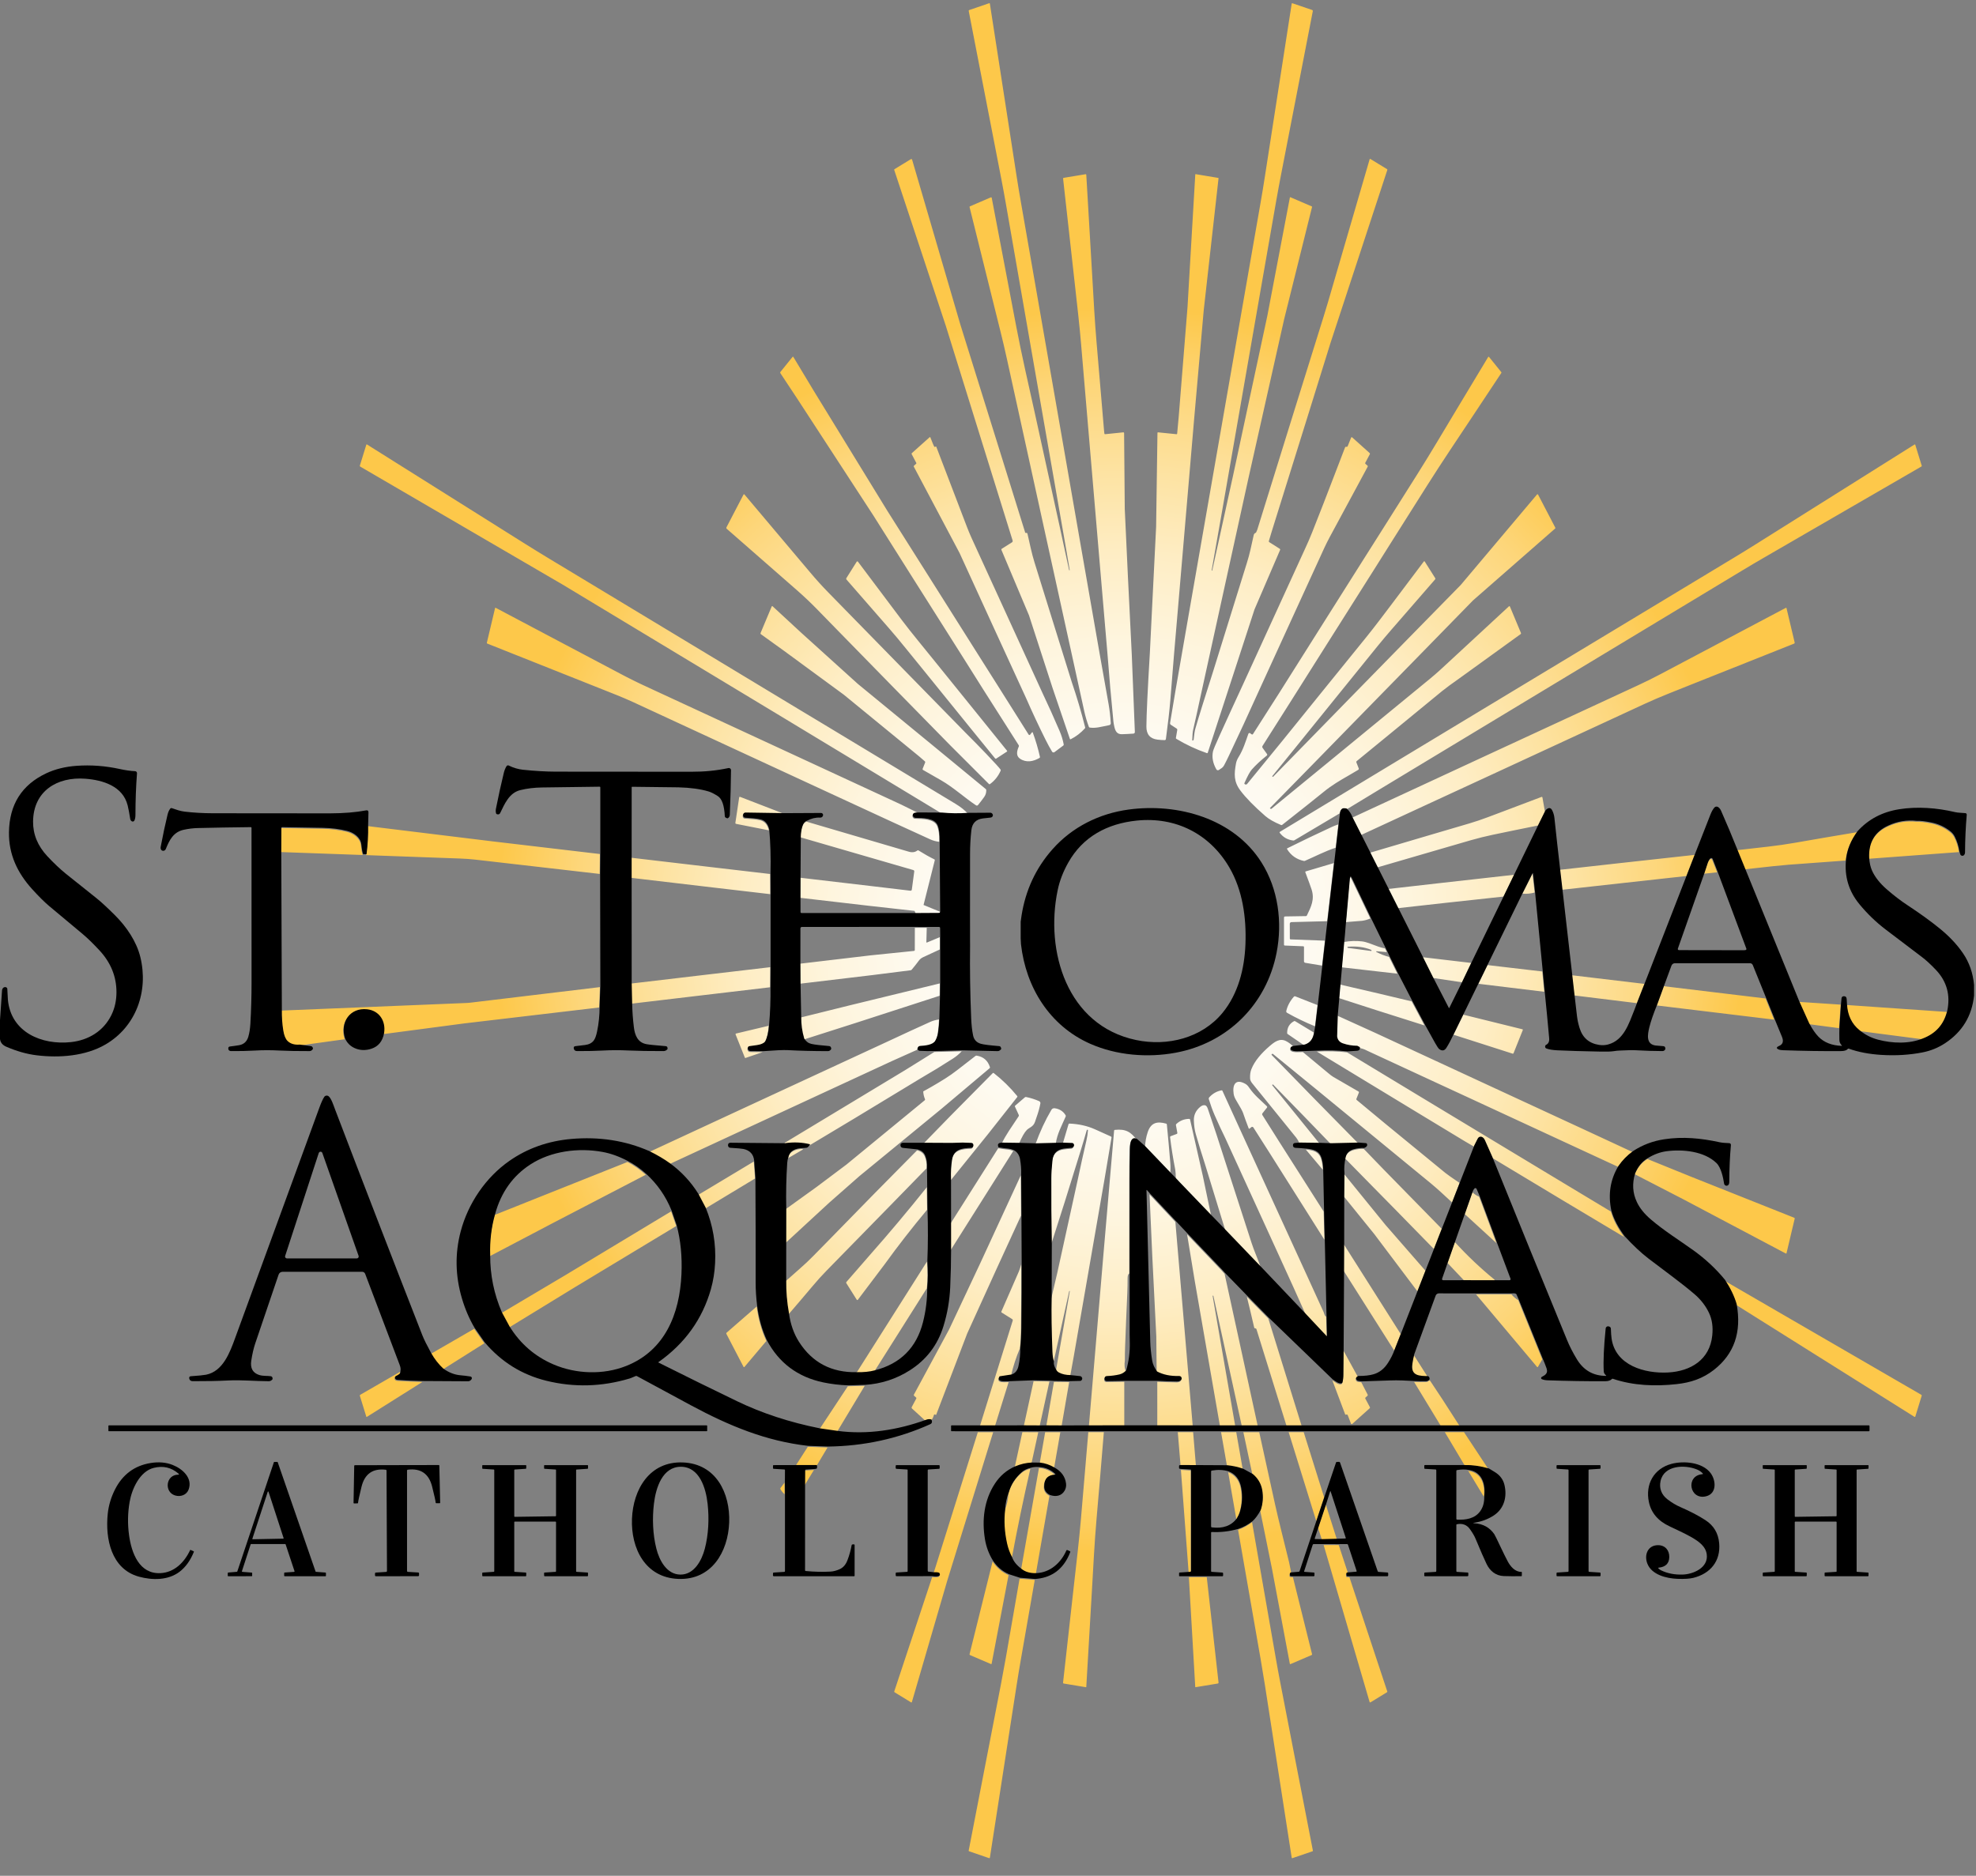 <svg width="99" height="94" viewBox="0 0 99 94" fill="none" xmlns="http://www.w3.org/2000/svg">
<rect x="0" y="0" width="99" height="94" fill="#808080" stroke="none"/>
<path d="M69.307 26.463C69.87 25.57 70.433 24.677 70.997 23.784C71.699 22.672 72.365 21.536 73.043 20.41L74.559 17.891C74.567 17.878 74.583 17.873 74.596 17.881C74.599 17.883 74.602 17.885 74.604 17.888L75.217 18.649C75.227 18.66 75.227 18.676 75.219 18.689L73.814 20.809C73.043 21.974 72.256 23.132 71.511 24.314C70.934 25.23 70.357 26.144 69.777 27.059L68.852 28.528L66.478 32.282L64.603 35.252L63.256 37.377C63.236 37.408 63.237 37.449 63.259 37.48L63.479 37.786C63.497 37.811 63.492 37.844 63.468 37.864C63.176 38.096 62.926 38.328 62.719 38.56C62.624 38.666 62.501 38.892 62.349 39.239C62.338 39.265 62.345 39.284 62.368 39.3C62.385 39.309 62.404 39.315 62.426 39.314C62.448 39.314 62.466 39.305 62.48 39.288L64.222 37.157L66.457 34.393C67.124 33.57 67.79 32.748 68.456 31.925C68.891 31.387 69.302 30.835 69.72 30.284L71.338 28.134C71.346 28.123 71.362 28.121 71.373 28.13C71.376 28.131 71.378 28.133 71.379 28.136L71.909 28.976C71.919 28.993 71.917 29.016 71.904 29.031L70.397 30.766C69.941 31.292 69.478 31.813 69.042 32.349C68.341 33.214 67.641 34.079 66.942 34.944L64.924 37.44L63.747 38.889C63.739 38.897 63.74 38.906 63.749 38.913L63.764 38.926C63.772 38.932 63.778 38.932 63.785 38.925L64.899 37.784L67.574 35.043L70.359 32.197L73.184 29.315L77.008 24.777C77.019 24.765 77.037 24.763 77.05 24.773C77.053 24.776 77.056 24.779 77.058 24.783L77.923 26.443C77.931 26.457 77.927 26.475 77.915 26.486L73.798 30.09L70.994 32.961L68.364 35.65L65.727 38.349L63.631 40.488C63.625 40.494 63.624 40.504 63.63 40.509C63.63 40.509 63.631 40.51 63.631 40.511L63.651 40.525C63.672 40.538 63.689 40.54 63.703 40.529L66.868 37.935L68.859 36.3C69.792 35.533 70.724 34.769 71.656 34.004C71.989 33.731 72.294 33.445 72.606 33.155L75.603 30.381C75.614 30.371 75.632 30.371 75.642 30.383C75.644 30.386 75.646 30.388 75.647 30.391L76.203 31.723C76.211 31.741 76.205 31.762 76.189 31.774L73.269 33.884C72.753 34.249 72.417 34.495 72.262 34.623C71.359 35.368 70.454 36.111 69.549 36.85L67.971 38.142C67.953 38.156 67.947 38.182 67.956 38.205L68.073 38.504C68.085 38.532 68.073 38.564 68.047 38.58L67.568 38.862C67.135 39.109 66.712 39.359 66.327 39.675C65.909 40.016 65.212 40.57 64.239 41.336C64.222 41.349 64.204 41.352 64.184 41.344C63.837 41.199 63.573 41.049 63.395 40.894C62.834 40.405 62.417 39.979 62.143 39.613C61.806 39.164 61.83 38.779 61.924 38.263C61.943 38.156 61.987 38.045 62.057 37.933C62.282 37.574 62.398 37.185 62.545 36.772C62.557 36.739 62.593 36.723 62.627 36.736C62.639 36.741 62.65 36.75 62.658 36.761C62.667 36.775 62.689 36.79 62.723 36.805C62.741 36.814 62.762 36.807 62.773 36.79L64.096 34.717L65.998 31.701L68.299 28.056L69.307 26.463ZM45.68 70.51C45.667 70.536 45.672 70.567 45.694 70.586L46.366 71.199C46.475 71.157 46.57 71.151 46.651 71.184C46.714 71.112 46.759 71.022 46.789 70.913C46.795 70.889 46.811 70.878 46.836 70.879C46.849 70.879 46.859 70.884 46.867 70.894C46.884 70.914 46.898 70.912 46.907 70.887L48.456 66.829L49.968 63.502L51.156 60.915L51.142 58.903L49.127 63.27L47.554 66.617L45.79 69.883C45.776 69.909 45.779 69.93 45.799 69.947L45.899 70.034C45.914 70.048 45.917 70.064 45.907 70.083L45.68 70.51ZM57.996 37.065C58.126 37.081 58.245 37.089 58.352 37.089C58.383 37.089 58.409 37.066 58.413 37.036C58.518 36.262 58.592 35.611 58.635 35.084C58.695 34.34 58.755 33.599 58.815 32.857L58.983 30.893L59.357 26.51L59.833 20.939L60.308 15.55L61.05 8.936C61.051 8.924 61.046 8.917 61.033 8.915L59.903 8.727H59.901C59.893 8.727 59.886 8.733 59.885 8.741L59.496 15.389L59.052 20.918L58.977 21.729C58.975 21.751 58.963 21.761 58.941 21.759L58.018 21.665C58.018 21.665 58.016 21.665 58.016 21.665C58.002 21.665 57.991 21.676 57.99 21.69L57.923 26.399L57.699 30.899L57.609 32.724C57.498 34.575 57.44 35.803 57.436 36.41C57.434 36.802 57.621 37.02 57.996 37.065ZM52.902 68.691C52.929 68.747 52.974 68.793 53.039 68.828C53.193 68.91 53.386 68.953 53.618 68.955L53.791 68.004L54.464 64.127L55.331 59.133L55.689 57.002C55.692 56.982 55.681 56.962 55.662 56.954C55.54 56.898 55.273 56.778 54.862 56.593C54.479 56.421 54.051 56.325 53.578 56.305C53.556 56.304 53.541 56.314 53.535 56.336L53.247 57.306L53.7 57.324C53.717 57.324 53.732 57.33 53.744 57.339C53.803 57.386 53.809 57.442 53.763 57.508C53.74 57.542 53.702 57.563 53.661 57.566C53.54 57.573 53.417 57.585 53.292 57.602C52.941 57.649 52.747 57.846 52.71 58.193C52.673 58.532 52.654 58.829 52.653 59.084C52.647 60.134 52.656 61.213 52.678 62.319C53.091 61.046 53.573 59.517 54.122 57.73C54.275 57.235 54.381 56.874 54.444 56.648C54.449 56.633 54.455 56.622 54.464 56.617C54.471 56.613 54.478 56.611 54.485 56.613C54.501 56.616 54.508 56.626 54.508 56.642C54.498 56.805 54.472 56.977 54.429 57.16C54.279 57.803 54.136 58.45 54 59.099L52.972 63.782L52.67 65.068C52.654 65.832 52.666 66.738 52.708 67.787C52.715 67.973 52.739 68.132 52.782 68.266L53.568 64.705C53.57 64.696 53.576 64.692 53.585 64.693H53.586C53.596 64.694 53.6 64.7 53.598 64.71L53.052 67.834L52.902 68.691ZM59.562 30.762L58.903 34.552L58.622 36.232C58.616 36.267 58.632 36.303 58.662 36.322L58.955 36.513C58.978 36.528 58.987 36.549 58.983 36.576L58.914 36.98C58.91 36.999 58.918 37.014 58.935 37.024C59.421 37.317 59.933 37.556 60.469 37.742C60.489 37.749 60.503 37.742 60.51 37.721L61.748 33.928L62.853 30.537L64.136 27.555C64.144 27.536 64.137 27.514 64.119 27.502L63.59 27.167C63.571 27.154 63.564 27.137 63.571 27.114L63.712 26.644L65.51 20.882L66.656 17.197L69.507 8.516C69.511 8.501 69.506 8.485 69.493 8.477L68.656 7.965C68.656 7.965 68.652 7.963 68.65 7.963C68.638 7.959 68.625 7.965 68.622 7.977C67.862 10.581 67.163 12.978 66.525 15.171C66.434 15.482 66.244 16.097 65.956 17.014L64.835 20.609L62.992 26.542L62.939 26.667C62.931 26.686 62.916 26.701 62.896 26.709C62.853 26.727 62.826 26.76 62.814 26.809C62.676 27.426 62.614 27.754 62.468 28.216C62.262 28.872 62.057 29.531 61.854 30.189L60.793 33.601C60.337 35.027 60.035 36.001 59.886 36.523C59.858 36.621 59.83 36.802 59.803 37.067C59.8 37.085 59.791 37.097 59.773 37.103L59.754 37.109C59.754 37.109 59.75 37.11 59.749 37.11C59.74 37.11 59.733 37.104 59.733 37.097C59.74 36.848 59.754 36.675 59.777 36.576C59.901 36.042 60.019 35.506 60.133 34.968L60.969 31.159L61.776 27.483L62.554 23.939L64.338 15.994L65.735 10.373C65.739 10.359 65.734 10.349 65.72 10.343L64.65 9.883C64.65 9.883 64.647 9.881 64.645 9.881C64.635 9.88 64.626 9.886 64.625 9.896L63.497 15.817L61.773 23.855L61.025 27.268L60.735 28.586C60.733 28.596 60.727 28.599 60.718 28.596H60.718C60.709 28.594 60.705 28.588 60.706 28.58L61.256 25.454L61.882 21.861L63.137 14.659C63.406 13.119 63.675 11.58 63.944 10.041C64.017 9.625 64.097 9.194 64.184 8.745C64.532 6.96 65.061 4.232 65.773 0.56C65.778 0.534 65.763 0.507 65.737 0.499L64.748 0.162C64.748 0.162 64.746 0.162 64.745 0.161C64.731 0.159 64.719 0.168 64.716 0.182C64.27 3.062 63.819 5.968 63.364 8.899C63.297 9.329 63.226 9.763 63.149 10.2C62.892 11.659 62.637 13.119 62.385 14.58L61.08 22.059L60.485 25.472L59.562 30.762ZM63.475 55.508C63.493 55.486 63.491 55.454 63.471 55.435C63.175 55.145 62.843 54.887 62.583 54.502C62.524 54.415 62.466 54.355 62.406 54.321C61.909 54.034 61.74 54.349 61.806 54.809C61.821 54.914 61.862 55.021 61.928 55.13C62.13 55.464 62.246 55.676 62.277 55.767C62.36 56.012 62.454 56.269 62.558 56.538C62.569 56.568 62.587 56.572 62.612 56.552L62.696 56.482C62.696 56.482 62.701 56.479 62.703 56.478C62.733 56.459 62.773 56.468 62.794 56.499L63.607 57.775L66.352 62.122L66.317 60.713L64.072 57.186L63.246 55.876C63.229 55.849 63.232 55.814 63.252 55.788L63.475 55.508ZM65.422 57.606L66.273 58.618C66.27 58.437 66.244 58.262 66.195 58.095C66.082 57.706 65.789 57.64 65.422 57.606ZM67.052 41.312C66.903 41.365 66.796 41.407 66.732 41.437C65.952 41.798 65.207 42.154 64.496 42.509C64.477 42.519 64.473 42.532 64.484 42.551C64.677 42.867 64.957 43.064 65.321 43.143C65.342 43.148 65.363 43.145 65.382 43.137C65.861 42.932 66.379 42.657 66.918 42.481L67.052 41.312ZM65.828 51.743L64.889 51.175C64.87 51.164 64.851 51.163 64.831 51.174C64.601 51.298 64.486 51.496 64.487 51.768C64.487 51.788 64.495 51.805 64.512 51.817L65.349 52.39C65.624 52.305 65.783 52.089 65.828 51.743ZM64.895 49.929C64.871 49.919 64.843 49.926 64.825 49.945C64.63 50.168 64.502 50.407 64.444 50.663C64.435 50.698 64.451 50.736 64.484 50.754C64.928 51.006 65.393 51.23 65.882 51.429L66.008 50.367L64.895 49.929ZM37.538 52.469C37.836 52.434 38.025 52.401 38.105 52.371C38.221 52.328 38.294 52.278 38.323 52.224C38.422 52.039 38.486 51.766 38.514 51.403L36.875 51.793C36.875 51.793 36.871 51.794 36.87 51.794C36.854 51.801 36.846 51.819 36.853 51.836L37.319 53.003C37.325 53.018 37.334 53.023 37.349 53.017L38.213 52.723L37.598 52.719C37.517 52.719 37.467 52.681 37.449 52.606C37.449 52.603 37.448 52.602 37.448 52.601C37.438 52.522 37.468 52.477 37.538 52.469ZM47.086 47.58C46.812 47.71 46.536 47.838 46.257 47.964C46.166 48.006 46.094 48.06 46.044 48.129C45.926 48.288 45.804 48.443 45.678 48.592C45.664 48.609 45.645 48.619 45.624 48.622L43.731 48.861L40.088 49.295L40.082 48.293L43.626 47.874L45.796 47.652C45.816 47.65 45.832 47.633 45.832 47.613L45.835 46.495H46.116L46.431 46.496L46.412 47.207C46.411 47.231 46.422 47.239 46.445 47.23L47.086 46.963V47.58ZM46.13 47.665C46.127 47.659 46.126 47.654 46.126 47.648C46.126 47.654 46.127 47.66 46.13 47.665ZM46.14 47.679C46.14 47.679 46.136 47.674 46.134 47.671C46.136 47.674 46.137 47.677 46.14 47.679ZM46.17 47.691C46.17 47.691 46.17 47.691 46.17 47.691C46.168 47.691 46.166 47.69 46.163 47.69C46.165 47.69 46.167 47.691 46.169 47.691H46.17ZM46.154 47.688C46.154 47.688 46.149 47.685 46.147 47.684C46.149 47.685 46.151 47.687 46.154 47.688ZM40.121 50.988C40.117 51.368 40.168 51.736 40.275 52.091L42.855 51.267L47.077 49.899L47.086 49.281L42.591 50.375L40.121 50.988ZM37.349 40.764L39.314 40.795L37.079 39.932C37.079 39.932 37.075 39.931 37.072 39.93C37.053 39.927 37.036 39.94 37.034 39.958L36.843 41.235C36.839 41.258 36.854 41.28 36.877 41.285L38.52 41.609C38.453 41.321 38.303 41.152 38.07 41.102C37.898 41.065 37.648 41.039 37.321 41.022C37.25 41.019 37.213 40.976 37.209 40.892C37.209 40.892 37.209 40.891 37.21 40.887C37.218 40.803 37.264 40.763 37.349 40.764ZM68.631 22.76C68.642 22.739 68.638 22.72 68.619 22.702L67.753 21.924C67.725 21.899 67.703 21.904 67.689 21.939L67.522 22.355C67.512 22.381 67.494 22.394 67.469 22.392L67.427 22.389C67.411 22.388 67.398 22.398 67.39 22.418L66.869 23.776C66.501 24.741 66.127 25.703 65.746 26.664C65.632 26.95 65.51 27.233 65.379 27.513L63.784 31.002L62.286 34.277C61.889 35.134 61.496 35.992 61.106 36.853C60.901 37.304 60.79 37.572 60.772 37.655C60.71 37.949 60.766 38.249 60.941 38.554C60.965 38.597 61.019 38.612 61.062 38.588C61.097 38.568 61.149 38.534 61.215 38.486C61.258 38.456 61.296 38.411 61.328 38.352C61.405 38.208 61.486 38.045 61.572 37.864C62.065 36.827 62.546 35.785 63.017 34.739L64.518 31.457L66.102 27.998C66.271 27.624 66.434 27.259 66.631 26.895C67.061 26.096 67.493 25.298 67.923 24.501L68.524 23.385C68.534 23.366 68.53 23.35 68.514 23.335L68.418 23.251C68.396 23.232 68.392 23.21 68.405 23.186L68.631 22.76ZM47.08 45.761C47.071 45.782 47.055 45.793 47.032 45.794L45.885 45.8L45.822 45.647L43.515 45.389L40.085 44.991L40.088 43.985L43.729 44.412L45.614 44.636C45.648 44.64 45.678 44.616 45.683 44.582L45.805 43.672C45.81 43.64 45.79 43.609 45.758 43.6L43.58 42.969L40.101 41.959C40.106 41.801 40.127 41.651 40.164 41.509C40.213 41.323 40.295 41.212 40.41 41.175L43.847 42.185C44.407 42.349 44.968 42.514 45.528 42.679C45.7 42.73 45.845 42.71 45.961 42.62C45.979 42.606 45.998 42.605 46.017 42.617C46.294 42.791 46.56 42.94 46.813 43.065C46.832 43.074 46.84 43.09 46.834 43.11L46.271 45.35L47.084 45.684C47.09 45.714 47.088 45.74 47.08 45.761ZM45.862 45.195C45.862 45.195 45.865 45.194 45.867 45.194C45.865 45.194 45.864 45.194 45.862 45.195ZM45.854 45.198C45.854 45.198 45.856 45.196 45.858 45.195C45.856 45.195 45.855 45.197 45.854 45.198ZM45.847 45.205C45.847 45.205 45.849 45.202 45.85 45.201C45.849 45.203 45.848 45.203 45.847 45.205ZM45.843 45.217C45.843 45.217 45.843 45.211 45.845 45.209C45.845 45.209 45.845 45.209 45.845 45.209C45.844 45.212 45.843 45.215 45.843 45.217L45.843 45.217ZM34.863 49.914L38.583 49.474L38.588 48.468L34.907 48.9L31.628 49.287L31.65 50.295L34.863 49.914ZM32.483 35.537L37.462 37.842L41.09 39.521L44.697 41.188C45.335 41.483 45.974 41.776 46.615 42.066C46.751 42.127 46.9 42.168 47.059 42.185C47.065 41.842 47.031 41.581 46.957 41.402C46.806 41.035 46.228 41.038 45.847 41.029C45.784 41.028 45.731 40.983 45.717 40.922C45.706 40.871 45.719 40.831 45.756 40.801C45.795 40.77 45.89 40.757 46.041 40.759L45.155 40.321L41.603 38.676L38.066 37.039L32.995 34.691C32.428 34.429 31.863 34.174 31.307 33.882C30.252 33.327 29.197 32.769 28.142 32.209L24.83 30.456C24.83 30.456 24.827 30.455 24.825 30.455C24.816 30.453 24.807 30.459 24.805 30.468L24.391 32.212C24.387 32.231 24.393 32.243 24.411 32.25L27.49 33.475C28.63 33.928 29.768 34.381 30.906 34.834C31.446 35.05 31.961 35.293 32.483 35.537ZM42.404 64.245C42.391 64.26 42.389 64.282 42.4 64.3L42.926 65.135C42.926 65.135 42.93 65.141 42.933 65.143C42.947 65.153 42.967 65.151 42.978 65.137L44.312 63.37C44.987 62.436 45.699 61.521 46.449 60.624L46.434 59.495C45.496 60.669 44.546 61.8 43.584 62.889L42.404 64.245ZM18.424 41.398C18.433 41.89 18.406 42.375 18.343 42.852C19.88 42.906 21.442 42.963 23.029 43.022C23.292 43.031 23.54 43.049 23.775 43.074C24.024 43.101 24.273 43.129 24.52 43.159L30.047 43.795L30.056 42.797L24.653 42.16L18.424 41.398ZM48.214 57.303L48.637 57.318C48.712 57.321 48.749 57.363 48.75 57.444C48.75 57.449 48.748 57.46 48.743 57.478C48.727 57.535 48.69 57.564 48.631 57.566C48.194 57.583 47.763 57.628 47.679 58.158C47.631 58.462 47.614 58.793 47.627 59.153L49.495 56.839L50.964 54.977C50.978 54.959 50.978 54.942 50.963 54.925C50.611 54.494 50.219 54.11 49.788 53.774C49.77 53.76 49.753 53.761 49.738 53.777L47.629 55.91L46.263 57.313L47.66 57.319L48.214 57.303ZM35.752 44.477L38.588 44.808L38.584 43.798L35.885 43.483L31.626 42.983V43.991L35.752 44.477ZM63.545 66.076L62.468 64.979C62.595 65.494 62.717 66.003 62.832 66.506C62.843 66.553 62.864 66.574 62.895 66.57C62.919 66.567 62.941 66.581 62.948 66.603L64.463 71.475H65.22L63.545 66.076ZM73.249 49.225L73.713 48.255L71.253 47.965L71.772 49.005L73.249 49.225ZM67.084 50.017L69.001 50.636L71.367 51.386L70.727 50.181L69.048 49.781L67.144 49.34L67.084 50.017ZM77.279 39.969C77.273 39.937 77.255 39.927 77.225 39.938L75.433 40.616C75.132 40.728 74.832 40.84 74.532 40.955C74.226 41.07 73.923 41.173 73.622 41.262C72.964 41.456 72.306 41.65 71.647 41.843L68.622 42.737L68.993 43.472L72.085 42.572C72.619 42.416 73.153 42.261 73.688 42.106C74.05 42.002 74.416 41.911 74.786 41.833C75.155 41.756 75.524 41.679 75.894 41.603L77.06 41.366L77.403 40.671L77.279 39.969ZM75.829 52.782L76.296 51.614C76.296 51.614 76.296 51.612 76.296 51.612C76.3 51.598 76.291 51.584 76.278 51.58L73.312 50.847L72.821 51.851L75.787 52.802C75.804 52.807 75.822 52.798 75.829 52.782ZM76.784 43.811C76.781 43.785 76.774 43.784 76.763 43.807L76.274 44.783C76.483 44.802 76.686 44.783 76.886 44.726L76.784 43.811ZM77.271 48.683L74.525 48.362L74.068 49.299L77.368 49.7L77.271 48.683ZM68.656 46.027L68.524 45.751L68.49 45.68L67.713 44.055C67.657 43.937 67.622 43.943 67.611 44.074L67.461 45.768L67.447 45.939L67.421 46.21C67.856 46.178 68.129 46.156 68.237 46.144C68.367 46.128 68.507 46.09 68.656 46.027ZM72.463 45.24L75.329 44.929L75.86 43.837L72.243 44.242L69.535 44.55L70.019 45.513L72.463 45.24ZM67.332 47.206C67.639 47.15 67.941 47.141 68.239 47.175C68.358 47.189 68.497 47.228 68.656 47.289C68.791 47.342 68.927 47.392 69.063 47.44C69.171 47.477 69.279 47.507 69.391 47.529L69.481 47.712L68.97 47.669C68.964 47.669 68.959 47.671 68.955 47.675C68.95 47.681 68.948 47.687 68.948 47.692C68.949 47.699 68.954 47.705 68.964 47.709C69.163 47.812 69.374 47.894 69.597 47.957L70.009 48.793L67.22 48.474L67.332 47.206ZM67.507 47.458C67.507 47.464 67.508 47.471 67.512 47.48C67.516 47.492 67.524 47.498 67.537 47.501L68.705 47.657C68.71 47.657 68.712 47.656 68.712 47.651C68.712 47.643 68.712 47.637 68.713 47.634C68.716 47.616 68.71 47.604 68.693 47.597C68.351 47.458 67.96 47.406 67.52 47.444C67.512 47.444 67.508 47.449 67.507 47.458ZM96.007 41.179C95.518 41.127 95.05 41.203 94.603 41.408C93.919 41.712 93.594 42.255 93.628 43.035L98.146 42.7C98.108 42.44 98.03 42.195 97.913 41.965C97.862 41.864 97.791 41.777 97.701 41.706C97.418 41.481 97.099 41.334 96.744 41.262C96.434 41.199 96.189 41.171 96.007 41.179ZM93.045 41.702C91.987 41.878 90.94 42.056 89.904 42.238C89.468 42.313 89.033 42.376 88.6 42.425C88.078 42.483 87.551 42.544 87.019 42.605L87.412 43.564C88.566 43.433 89.295 43.356 89.6 43.334C90.553 43.264 91.509 43.194 92.467 43.124C92.52 42.623 92.713 42.149 93.045 41.702ZM66.434 66.986C66.456 67.009 66.466 67.005 66.466 66.974L66.44 65.975C66.405 65.966 66.378 65.931 66.358 65.873C66.337 65.807 66.323 65.768 66.317 65.754C66.067 65.199 65.814 64.644 65.558 64.091L64.767 62.363L62.095 56.526L61.245 54.662C61.236 54.642 61.221 54.634 61.199 54.639C60.96 54.685 60.757 54.801 60.588 54.986C60.561 55.015 60.554 55.049 60.565 55.087C60.652 55.373 60.748 55.638 60.855 55.883C61.028 56.279 61.21 56.671 61.4 57.059L63.986 62.716L64.812 64.528L65.437 65.923L66.434 66.986ZM78.864 49.883L82.01 50.27L82.388 49.305L78.748 48.871L78.864 49.883ZM92.137 51.523L92.218 50.344L90.119 50.206L90.623 51.323L92.137 51.523ZM84.903 42.84L81.125 43.256L78.143 43.589L78.258 44.589L81.396 44.241L84.491 43.899L84.903 42.84ZM73.165 36.222L69.763 38.276L68.261 39.184L64.122 41.686C64.103 41.698 64.1 41.712 64.113 41.73C64.281 41.955 64.508 42.085 64.791 42.12C64.811 42.123 64.831 42.119 64.85 42.108L67.119 40.76C67.132 40.691 67.157 40.635 67.197 40.593C67.227 40.562 67.268 40.547 67.319 40.548C67.367 40.548 67.413 40.554 67.457 40.566L69.066 39.59L70.712 38.595L73.877 36.684L77.011 34.791L83.788 30.701C84.942 30.005 86.096 29.308 87.251 28.611C87.627 28.383 88.005 28.16 88.387 27.939C91.016 26.418 93.644 24.896 96.271 23.374C96.282 23.368 96.286 23.356 96.283 23.345L95.957 22.287C95.957 22.287 95.956 22.283 95.955 22.281C95.947 22.27 95.933 22.267 95.922 22.274C92.992 24.115 90.343 25.781 87.973 27.27C87.603 27.503 87.228 27.733 86.85 27.961C85.606 28.712 84.361 29.463 83.116 30.216L76.477 34.222L73.165 36.222ZM68.032 68.999L67.299 67.665C67.291 68.109 67.287 68.534 67.287 68.941C67.287 69.073 67.271 69.2 67.24 69.321C67.235 69.341 67.22 69.358 67.2 69.364C67.057 69.408 66.881 69.254 66.753 69.173L67.39 70.866C67.4 70.892 67.418 70.9 67.444 70.89C67.452 70.888 67.462 70.886 67.473 70.884C67.494 70.881 67.514 70.893 67.521 70.912L67.686 71.339C67.688 71.344 67.691 71.349 67.694 71.352C67.709 71.368 67.734 71.37 67.75 71.355L68.624 70.57C68.641 70.555 68.644 70.538 68.634 70.518L68.405 70.088C68.393 70.066 68.396 70.047 68.415 70.031L68.512 69.945C68.53 69.929 68.533 69.91 68.522 69.889L68.203 69.27L68.026 69.245C68.004 69.242 67.982 69.231 67.966 69.213C67.887 69.123 67.909 69.052 68.032 68.999ZM67.34 58.831L67.33 59.96L68.849 61.837L71.013 64.71L71.416 63.678L69.417 61.386L67.34 58.831ZM64.697 78.84L64.584 78.285C64.451 77.745 64.318 77.205 64.184 76.665C64.074 76.221 63.973 75.793 63.881 75.381C63.615 74.178 63.35 72.975 63.089 71.77H62.294L62.751 73.915C63.005 74.128 63.16 74.392 63.218 74.707C63.281 75.053 63.255 75.391 63.141 75.721L63.726 78.604L64.622 83.375C64.622 83.375 64.623 83.378 64.624 83.38C64.628 83.392 64.642 83.397 64.654 83.392L65.716 82.937C65.731 82.93 65.74 82.912 65.736 82.895L64.777 79.035L64.651 79.03C64.628 79.029 64.614 79.017 64.61 78.995C64.589 78.882 64.618 78.83 64.697 78.84ZM72.233 61.578L70.63 59.941L69.319 58.601L68.327 57.574C68.177 57.564 68.013 57.582 67.835 57.627C67.585 57.69 67.438 57.833 67.394 58.055L68.731 59.418L69.885 60.591L71.839 62.589L72.233 61.578ZM63.175 63.543C63.1 63.329 63.022 63.119 62.938 62.913C62.839 62.667 62.76 62.457 62.704 62.282C62.253 60.889 61.803 59.496 61.352 58.105C61.084 57.256 60.805 56.41 60.515 55.568C60.479 55.462 60.433 55.402 60.378 55.389C60.298 55.369 60.212 55.398 60.12 55.477C59.906 55.66 59.804 55.887 59.814 56.157C59.823 56.41 59.855 56.633 59.91 56.828C60.027 57.244 60.191 57.783 60.405 58.446L61.401 61.694L63.175 63.543ZM58.959 56.823L58.649 56.938C58.628 56.946 58.619 56.962 58.622 56.987C58.683 57.496 58.77 58.04 58.882 58.618C58.899 58.708 58.908 58.869 58.909 59.102L59.094 59.298L60.686 60.955L60.263 58.927L59.623 56.101C59.618 56.079 59.605 56.069 59.582 56.069C59.333 56.071 59.117 56.157 58.936 56.326C58.918 56.342 58.912 56.362 58.916 56.384L58.987 56.775C58.99 56.795 58.979 56.816 58.959 56.823ZM37.154 56.661L41.138 54.815L44.692 53.17L45.949 52.607C45.952 52.563 45.965 52.527 45.991 52.499C46.012 52.475 46.044 52.462 46.089 52.459C46.323 52.444 46.721 52.412 46.844 52.194C46.913 52.072 46.958 51.941 46.98 51.799C47.016 51.563 47.037 51.326 47.045 51.087C46.881 51.111 46.741 51.149 46.623 51.202C46.075 51.447 45.325 51.793 44.371 52.239L40.85 53.869L36.686 55.798L32.518 57.732C32.915 57.928 33.256 58.13 33.54 58.336L37.154 56.661ZM64.701 46.209L66.492 46.163L66.829 43.25L65.418 43.668C65.397 43.674 65.39 43.688 65.398 43.709C65.57 44.167 65.676 44.458 65.715 44.582C65.87 45.072 65.689 45.442 65.475 45.879C65.466 45.898 65.451 45.907 65.429 45.908L64.384 45.925C64.354 45.925 64.33 45.95 64.33 45.979V47.342C64.33 47.364 64.347 47.383 64.369 47.383L65.297 47.42C65.321 47.421 65.332 47.433 65.332 47.456L65.331 48.174C65.331 48.211 65.358 48.243 65.396 48.249L66.236 48.388L66.379 47.139L64.657 47.075C64.638 47.075 64.622 47.059 64.622 47.039L64.62 46.291C64.62 46.246 64.656 46.211 64.701 46.209ZM88.457 50.035L83.359 49.421L83.008 50.385L88.885 51.096L88.457 50.035ZM85.665 43.067C85.609 43.129 85.567 43.208 85.536 43.304C85.484 43.464 85.431 43.624 85.378 43.784L86.029 43.713L85.785 43.089C85.781 43.079 85.774 43.07 85.766 43.062C85.737 43.036 85.691 43.038 85.665 43.067ZM74.108 59.971C73.991 59.923 73.878 59.849 73.767 59.748L73.384 60.838L74.972 62.294L74.108 59.971ZM82.419 35.263C82.803 35.087 83.196 34.918 83.598 34.758C83.995 34.6 84.392 34.441 84.789 34.282L89.889 32.252C89.909 32.244 89.921 32.222 89.916 32.201L89.508 30.483C89.502 30.458 89.488 30.452 89.465 30.464L84.311 33.192C83.945 33.385 83.579 33.579 83.213 33.773C82.844 33.968 82.474 34.152 82.102 34.325C81.204 34.742 80.306 35.158 79.408 35.573L74.449 37.868L70.861 39.532L67.734 40.981L68.175 41.852L71.36 40.378L74.966 38.712L79.867 36.444C80.716 36.049 81.567 35.655 82.419 35.263ZM72.522 63.291L73.382 64.199L74.847 64.201C74.862 64.193 74.872 64.183 74.878 64.17C74.887 64.152 74.882 64.129 74.865 64.116C74.171 63.548 73.512 62.925 72.89 62.244L72.522 63.291ZM68.082 54.752C68.09 54.732 68.082 54.71 68.065 54.699C67.605 54.431 67.183 54.186 66.797 53.965C66.739 53.932 66.644 53.86 66.513 53.749L65.275 52.72C65.117 52.719 64.804 52.758 64.678 52.666C64.669 52.659 64.661 52.651 64.655 52.642C64.622 52.595 64.635 52.531 64.682 52.498C64.715 52.475 64.76 52.462 64.814 52.457C64.682 52.328 64.553 52.231 64.428 52.169C64.112 52.011 63.848 52.215 63.594 52.435C63.216 52.765 62.864 53.15 62.695 53.58C62.643 53.711 62.622 53.867 62.631 54.048C62.634 54.124 62.671 54.203 62.739 54.288C64.031 55.882 64.765 56.788 64.941 57.009C64.993 57.074 65.05 57.171 65.112 57.302L66.117 57.316L63.741 54.384C63.741 54.384 63.741 54.383 63.74 54.382C63.736 54.374 63.738 54.363 63.747 54.358L63.764 54.348C63.771 54.343 63.777 54.344 63.782 54.349L65.27 55.876L66.68 57.335L68.055 57.303L65.851 55.061L63.71 52.865C63.703 52.858 63.703 52.846 63.709 52.838L63.721 52.824C63.737 52.806 63.763 52.803 63.78 52.818L65.916 54.563L68.998 57.093C69.888 57.822 70.777 58.552 71.666 59.284C72.043 59.595 72.392 59.925 72.749 60.256L73.129 59.281C72.74 59.018 72.5 58.849 72.408 58.773C71.409 57.953 70.409 57.132 69.409 56.314L67.972 55.122C67.953 55.107 67.949 55.088 67.957 55.066L68.082 54.752ZM54.037 15.934C54.084 16.361 54.126 16.799 54.164 17.246C54.285 18.67 54.406 20.094 54.527 21.517L54.857 25.396L55.175 29.134L55.488 32.796C55.573 33.912 55.672 35.027 55.782 36.142C55.789 36.213 55.803 36.301 55.827 36.405C55.877 36.634 55.959 36.798 56.208 36.793C56.368 36.789 56.561 36.779 56.787 36.763C56.828 36.76 56.86 36.724 56.858 36.683L56.704 32.807L56.511 28.918L56.352 25.505L56.319 21.708C56.319 21.677 56.304 21.663 56.274 21.666L55.372 21.758C55.347 21.76 55.333 21.748 55.33 21.723L55.316 21.598C55.189 20.105 55.062 18.613 54.936 17.121C54.846 16.072 54.793 15.028 54.731 13.98L54.424 8.757C54.424 8.757 54.424 8.754 54.424 8.753C54.422 8.737 54.406 8.727 54.391 8.73L53.288 8.913C53.269 8.917 53.26 8.928 53.262 8.948L53.861 14.334C53.921 14.867 53.98 15.401 54.038 15.934H54.037ZM59.656 78.766C59.656 77.085 59.656 75.404 59.655 73.723C59.655 73.701 59.644 73.689 59.622 73.687L59.165 73.659L59.553 78.817C59.622 78.82 59.656 78.803 59.656 78.766ZM59.777 71.769H59.009L59.149 73.463L59.918 73.464L59.777 71.769ZM59.371 66.915L59.057 63.224L58.887 61.232L57.594 59.855L57.733 62.987L57.932 66.978L57.95 68.772C58.254 68.936 58.625 69.012 59.062 69.001C59.089 69 59.116 69.008 59.138 69.025C59.19 69.065 59.199 69.14 59.159 69.192C59.116 69.249 59.044 69.276 58.942 69.274C58.627 69.27 58.307 69.26 57.981 69.243V71.47L59.758 71.474L59.371 66.915ZM40.568 57.39L42.796 56.054L46.118 54.041C46.668 53.723 47.211 53.391 47.746 53.046C47.904 52.945 48.05 52.823 48.184 52.68L46.811 52.717L45.374 53.611L42.553 55.315C41.496 55.951 40.441 56.588 39.388 57.226C39.386 57.227 39.375 57.232 39.355 57.24C39.324 57.254 39.306 57.286 39.302 57.335C39.746 57.27 40.168 57.289 40.568 57.39ZM58.635 58.297C58.579 57.608 58.521 56.96 58.461 56.35C58.459 56.327 58.447 56.313 58.425 56.307C57.977 56.181 57.664 56.253 57.503 56.731C57.422 56.971 57.377 57.226 57.367 57.493L58.627 58.81C58.647 58.635 58.649 58.464 58.635 58.297ZM59.564 79.035L59.883 84.535V84.536C59.884 84.545 59.893 84.551 59.902 84.549L61.02 84.364C61.039 84.36 61.053 84.342 61.051 84.322L60.46 79.035H59.564ZM61.233 67.704L60.754 64.935C60.754 64.935 60.754 64.933 60.755 64.932L60.775 64.929C60.785 64.927 60.79 64.93 60.792 64.94L61.409 67.77L62.218 71.473H63.017L62.214 67.784L61.353 63.833L61.204 63.666L59.475 61.856L59.862 64.212L60.492 67.84L61.123 71.474H61.889L61.233 67.704ZM55.854 56.621C55.832 56.623 55.82 56.635 55.818 56.658L55.616 58.99L55.27 63.016L54.861 67.856L54.554 71.474L56.328 71.47V69.243L55.441 69.257C55.36 69.258 55.32 69.216 55.319 69.132V69.127C55.324 69.047 55.364 69.005 55.44 69.003C55.66 68.995 55.869 68.968 56.068 68.921C56.197 68.89 56.309 68.822 56.405 68.716C56.341 68.579 56.325 68.397 56.357 68.17C56.357 67.943 56.361 67.717 56.369 67.491C56.402 66.595 56.438 65.699 56.479 64.803C56.49 64.555 56.495 64.306 56.494 64.058C56.494 63.926 56.521 63.846 56.576 63.816V63.018V59.27C56.576 58.723 56.581 58.177 56.591 57.633C56.593 57.513 56.602 57.414 56.617 57.337C56.652 57.146 56.753 56.998 56.966 57.137C56.654 56.714 56.4 56.566 55.854 56.621ZM52.053 73.563L51.156 78.662C51.344 78.816 51.59 78.889 51.895 78.879L52.578 74.96C52.39 74.861 52.296 74.718 52.296 74.53C52.296 74.155 52.477 73.958 52.841 73.942C52.846 73.942 52.85 73.939 52.853 73.936C52.86 73.929 52.86 73.917 52.853 73.911C52.631 73.699 52.364 73.583 52.053 73.563ZM50.394 83.069C50.317 83.508 50.237 83.94 50.155 84.367C49.614 87.159 49.073 89.95 48.532 92.739C48.529 92.752 48.536 92.766 48.549 92.77L49.556 93.116C49.556 93.116 49.559 93.117 49.561 93.117C49.577 93.12 49.591 93.109 49.594 93.093C50.038 90.229 50.482 87.362 50.927 84.493C50.995 84.056 51.066 83.623 51.141 83.193C51.375 81.849 51.609 80.509 51.843 79.172L51.082 79.112C50.854 80.432 50.626 81.751 50.394 83.069ZM48.991 71.77L46.774 78.835C46.957 78.826 47.051 78.847 47.057 78.897C47.113 79.023 46.995 79.068 46.703 79.031L44.803 84.761C44.798 84.777 44.804 84.795 44.819 84.803L45.646 85.31C45.667 85.322 45.68 85.316 45.686 85.293L47.45 79.239L49.759 71.771H48.991V71.77ZM52.088 73.341C52.334 73.367 52.573 73.448 52.807 73.585L53.124 71.77H52.364L52.088 73.341ZM54.154 76.147C54.06 77.248 53.926 78.346 53.804 79.445L53.26 84.324C53.258 84.347 53.268 84.361 53.291 84.365L54.407 84.55C54.407 84.55 54.408 84.55 54.409 84.55C54.417 84.55 54.423 84.544 54.424 84.536L54.698 79.852C54.772 78.596 54.831 77.337 54.941 76.081C55.066 74.647 55.188 73.209 55.304 71.769H54.526C54.402 73.231 54.278 74.69 54.154 76.147ZM62.169 74.614C62.095 74.194 61.883 73.915 61.533 73.777L61.943 76.141C62.019 76.017 62.069 75.91 62.096 75.822C62.217 75.423 62.241 75.02 62.169 74.614ZM52.803 69.249L52.418 71.472L53.184 71.476L53.567 69.258L52.803 69.249ZM71.533 69.005L70.836 67.91C70.789 68.102 70.756 68.274 70.738 68.427C70.667 69.005 71.115 68.997 71.533 69.005ZM78.542 59.41L73.616 56.438L71.684 55.272L67.487 52.734C67.01 52.68 66.507 52.666 65.975 52.695L71.272 55.91L73.365 57.177L73.84 57.456L74.023 57.094C74.058 57.023 74.14 56.991 74.215 57.016C74.282 57.039 74.337 57.095 74.377 57.184C74.509 57.472 74.632 57.75 74.747 58.017L78.258 60.129L81.375 61.992C81.051 61.559 80.83 61.133 80.711 60.716L78.542 59.41ZM72.388 71.769L73.398 73.464C73.756 73.455 74.151 73.513 74.581 73.636L73.348 71.769H72.388V71.769ZM75.722 64.861L73.951 64.862L77.012 68.504C77.012 68.504 77.016 68.507 77.019 68.509C77.031 68.515 77.046 68.511 77.052 68.499L77.269 68.123L76.067 65.155C75.938 65.079 75.823 64.981 75.722 64.861ZM73.925 54.086L72.184 53.279L68.884 51.751L67.007 50.899L66.971 51.975C66.993 52.152 67.089 52.27 67.26 52.33C67.489 52.41 67.729 52.45 67.981 52.452L68.108 52.518C68.234 52.537 68.361 52.581 68.488 52.649L72.016 54.283L73.631 55.029L78.916 57.477L81.068 58.473C81.263 58.189 81.506 57.942 81.795 57.732L79.334 56.589L73.925 54.086ZM89.508 62.795L89.917 61.065C89.921 61.049 89.912 61.032 89.897 61.026L84.789 58.993L82.54 58.081C82.259 58.245 82.048 58.499 81.903 58.843L84.327 60.094L89.468 62.814C89.49 62.825 89.503 62.819 89.508 62.795ZM93.14 51.666L96.327 52.081C96.969 51.833 97.373 51.376 97.538 50.71L92.516 50.362C92.547 50.921 92.755 51.356 93.14 51.666ZM96.261 69.897L86.409 64.185C86.678 64.596 86.871 64.998 86.989 65.394L95.916 71.001C95.916 71.001 95.921 71.004 95.923 71.004C95.938 71.009 95.955 71.001 95.96 70.985L96.279 69.944C96.285 69.923 96.279 69.907 96.261 69.897ZM67.32 63.684L69.851 67.679L70.178 66.852L67.326 62.352L67.32 63.684ZM73.558 73.706L74.344 75.005C74.412 74.414 74.233 73.803 73.558 73.706ZM67.607 79.035L67.479 79.031C67.457 79.031 67.445 79.019 67.442 78.997C67.438 78.963 67.435 78.93 67.434 78.896C67.434 78.857 67.467 78.838 67.537 78.84L67.073 77.427L66.316 77.425L68.619 85.291C68.619 85.291 68.621 85.296 68.622 85.299C68.631 85.313 68.65 85.318 68.664 85.308L69.492 84.8C69.506 84.791 69.511 84.779 69.505 84.764L67.607 79.035ZM65.317 71.769H64.564L65.946 76.225L66.341 75.036L65.317 71.769ZM66.426 75.402L66.04 76.568L66.232 77.175L66.983 77.155L66.426 75.402ZM63.91 83.043C63.517 80.788 63.123 78.534 62.729 76.279C62.505 76.453 62.271 76.579 62.028 76.66C62.404 78.814 62.78 80.969 63.156 83.123C63.236 83.585 63.308 84.019 63.371 84.424C64.044 88.761 64.492 91.648 64.715 93.087C64.719 93.113 64.733 93.122 64.758 93.114L65.762 92.77C65.773 92.766 65.78 92.753 65.778 92.741C65.361 90.594 64.819 87.793 64.148 84.34C64.067 83.925 63.988 83.493 63.91 83.043ZM71.656 69.201C71.645 69.185 71.623 69.18 71.59 69.186C71.552 69.232 71.501 69.256 71.437 69.258C71.254 69.262 71.058 69.26 70.848 69.252L72.198 71.475H73.137C72.495 70.468 72.001 69.71 71.656 69.201ZM46.442 63.221L42.902 68.809C43.247 68.817 43.551 68.786 43.812 68.716L46.435 64.56C46.476 64.177 46.478 63.731 46.442 63.221ZM61.937 71.769H61.177L61.475 73.472C61.738 73.499 62.002 73.557 62.265 73.647L61.937 71.769ZM50.533 69.262C50.409 69.264 50.189 69.286 50.082 69.231C50.04 69.209 50.018 69.179 50.018 69.138C50.018 69.1 50.032 69.059 50.06 69.016L50.657 68.925C50.76 68.472 50.907 68.022 51.097 67.571C51.129 67.313 51.147 66.99 51.151 66.601C51.166 65.279 51.172 64.197 51.167 63.356C51.11 63.543 51.069 63.666 51.042 63.726C50.75 64.388 50.459 65.055 50.169 65.727C50.161 65.743 50.167 65.763 50.183 65.773L50.709 66.102C50.736 66.118 50.748 66.151 50.738 66.181L49.886 68.916L49.09 71.475L49.845 71.474L50.533 69.262ZM48.576 82.894C48.571 82.912 48.58 82.932 48.598 82.939L49.654 83.392C49.654 83.392 49.656 83.392 49.658 83.393C49.669 83.395 49.679 83.388 49.681 83.377L50.53 78.934C50.196 78.785 49.929 78.558 49.73 78.252L48.576 82.894ZM52.018 71.771L51.222 71.769L50.838 73.53C51.111 73.414 51.391 73.35 51.677 73.337L52.018 71.771ZM51.621 73.602C51.441 73.644 51.291 73.716 51.175 73.817C50.851 74.097 50.634 74.435 50.523 74.832C50.511 75.124 50.45 75.409 50.341 75.688C50.274 76.241 50.306 76.811 50.437 77.397C50.492 77.641 50.576 77.871 50.691 78.088C50.971 76.584 51.281 75.088 51.621 73.602ZM52.576 69.232L51.783 69.216L51.291 71.472L52.085 71.476L52.576 69.232ZM50.167 8.967C50.25 9.398 50.33 9.83 50.405 10.264C50.715 12.05 51.026 13.835 51.338 15.62L52.289 21.075L53.412 27.5L53.593 28.563C53.595 28.573 53.591 28.578 53.581 28.579H53.581C53.572 28.58 53.566 28.576 53.564 28.568L53.097 26.412L51.84 20.675C51.523 19.24 51.189 17.805 50.915 16.36C50.737 15.421 50.558 14.481 50.378 13.541L49.687 9.915C49.687 9.915 49.686 9.91 49.685 9.908C49.678 9.89 49.659 9.883 49.642 9.89L48.593 10.342C48.58 10.348 48.573 10.362 48.576 10.376L49.441 13.86C49.675 14.801 49.908 15.74 50.142 16.678C50.248 17.107 50.349 17.535 50.442 17.962C50.655 18.928 50.868 19.895 51.079 20.861L52.337 26.594L52.971 29.478L53.735 32.961C53.928 33.853 54.124 34.744 54.321 35.635C54.382 35.909 54.46 36.172 54.554 36.425C54.563 36.447 54.578 36.458 54.601 36.461C54.91 36.501 55.134 36.426 55.576 36.339C55.621 36.33 55.653 36.288 55.651 36.242C55.63 35.895 55.594 35.581 55.545 35.303C55.393 34.449 55.241 33.597 55.091 32.745L54.489 29.294L54.135 27.27L53.032 20.931L52.111 15.647C51.79 13.803 51.468 11.96 51.146 10.117C51.071 9.688 50.999 9.254 50.931 8.816C50.486 5.939 50.039 3.06 49.593 0.179C49.593 0.178 49.593 0.176 49.592 0.176C49.588 0.163 49.575 0.156 49.562 0.16L48.557 0.505C48.539 0.511 48.529 0.528 48.533 0.546C49.076 3.35 49.621 6.158 50.167 8.967ZM53.392 55.953C53.401 55.93 53.4 55.908 53.388 55.887C53.267 55.687 53.084 55.57 52.838 55.536C52.774 55.528 52.711 55.558 52.678 55.614C52.368 56.138 52.101 56.714 51.876 57.341L52.896 57.314C52.956 56.839 53.193 56.412 53.392 55.953ZM47.39 16.34L49.509 23.153L50.711 27.015C50.727 27.049 50.736 27.084 50.736 27.118C50.737 27.142 50.728 27.161 50.708 27.173L50.19 27.5C50.171 27.512 50.163 27.537 50.173 27.558L51.554 30.836L52.739 34.489L53.603 37.029C53.611 37.05 53.624 37.055 53.643 37.045C53.907 36.913 54.144 36.732 54.354 36.502C54.367 36.486 54.372 36.468 54.367 36.447C54.175 35.683 53.951 34.926 53.696 34.177L52.57 30.562C52.324 29.767 52.078 28.973 51.829 28.18C51.684 27.717 51.593 27.237 51.476 26.742C51.472 26.72 51.458 26.708 51.436 26.704C51.425 26.702 51.415 26.703 51.404 26.706C51.383 26.712 51.367 26.704 51.358 26.683C51.354 26.674 51.353 26.664 51.353 26.654L50.246 23.097L48.114 16.261L45.698 8.002C45.697 7.998 45.696 7.995 45.694 7.992C45.681 7.971 45.655 7.965 45.634 7.977L44.817 8.477C44.801 8.486 44.796 8.499 44.802 8.517L47.39 16.34ZM46.226 38.525C46.217 38.547 46.226 38.573 46.247 38.585C46.476 38.713 46.777 38.885 47.15 39.102C47.792 39.474 48.311 39.965 48.901 40.357C48.933 40.378 48.976 40.372 49 40.343C49.115 40.201 49.219 40.064 49.312 39.934C49.382 39.834 49.416 39.721 49.413 39.594C49.413 39.572 49.404 39.554 49.387 39.54L46.696 37.324L42.973 34.267L40.153 31.718L38.703 30.377C38.703 30.377 38.698 30.374 38.695 30.373C38.684 30.368 38.671 30.374 38.666 30.385L38.105 31.723C38.097 31.744 38.103 31.768 38.122 31.781L39.26 32.6L42.272 34.81L46.051 37.905L46.337 38.152C46.356 38.168 46.36 38.188 46.351 38.211L46.226 38.525ZM43.054 58.941L47.159 55.572L49.582 53.53C49.599 53.515 49.604 53.497 49.597 53.476C49.489 53.144 49.268 52.953 48.932 52.901C48.91 52.897 48.89 52.902 48.872 52.916C48.534 53.178 48.24 53.406 47.99 53.6C47.767 53.774 47.553 53.924 47.351 54.051C47.105 54.205 46.881 54.339 46.678 54.456C46.544 54.533 46.403 54.612 46.255 54.693C46.259 54.817 46.288 54.947 46.344 55.085C46.353 55.105 46.348 55.123 46.331 55.136L42.406 58.36L40.919 59.476L39.373 60.589L39.371 62.275L41.542 60.272L43.054 58.941ZM40.183 57.578C39.862 57.59 39.549 57.691 39.479 58.042L40.224 57.605C40.224 57.605 40.228 57.602 40.228 57.599C40.231 57.593 40.228 57.586 40.222 57.584C40.211 57.579 40.197 57.577 40.183 57.578ZM47.63 61.305L47.632 62.643L50.767 57.676C50.666 57.638 50.585 57.616 50.524 57.61C50.368 57.596 50.196 57.574 50.011 57.542L47.63 61.305ZM51.447 56.623C51.567 56.503 51.773 56.466 51.855 56.218C51.899 56.089 51.921 56.022 51.923 56.016C52.02 55.748 52.086 55.508 52.124 55.296C52.132 55.248 52.106 55.2 52.061 55.18C51.839 55.084 51.621 55.016 51.41 54.974C51.385 54.969 51.364 54.974 51.345 54.991L50.862 55.406C50.845 55.42 50.841 55.437 50.85 55.455L51.041 55.872C51.051 55.895 51.05 55.917 51.036 55.938C50.663 56.502 50.39 56.876 50.187 57.305L51.051 57.318C51.193 56.978 51.325 56.747 51.447 56.623ZM45.791 23.337C45.777 23.349 45.774 23.369 45.783 23.385L48.076 27.713L49.77 31.416L51.41 34.988C51.715 35.685 52.037 36.373 52.376 37.053C52.492 37.286 52.603 37.491 52.711 37.668C52.712 37.67 52.713 37.672 52.715 37.674C52.743 37.711 52.794 37.718 52.831 37.691L53.272 37.361C53.291 37.346 53.298 37.327 53.293 37.304C53.25 37.074 53.181 36.851 53.088 36.633C52.808 35.978 52.515 35.329 52.21 34.685L50.609 31.184L48.929 27.512C48.844 27.328 48.76 27.144 48.676 26.958C48.596 26.782 48.519 26.596 48.443 26.399C47.935 25.07 47.423 23.734 46.91 22.391C46.908 22.388 46.906 22.385 46.904 22.383C46.894 22.372 46.877 22.372 46.867 22.383C46.844 22.406 46.822 22.403 46.802 22.375C46.782 22.344 46.718 22.192 46.612 21.917C46.611 21.914 46.609 21.912 46.608 21.91C46.6 21.901 46.586 21.9 46.577 21.909L45.685 22.707C45.671 22.72 45.667 22.741 45.676 22.758L45.908 23.198C45.916 23.214 45.914 23.229 45.899 23.241L45.791 23.338V23.337ZM50.451 37.618L49.269 36.152L46.845 33.152C46.288 32.456 45.685 31.741 45.177 31.066C45.086 30.944 44.354 29.97 42.981 28.143C42.978 28.14 42.975 28.137 42.972 28.135C42.956 28.125 42.935 28.13 42.924 28.145L42.406 28.968C42.39 28.991 42.393 29.022 42.411 29.043C43.12 29.856 43.836 30.677 44.558 31.505C44.807 31.79 45.087 32.126 45.399 32.512C45.686 32.867 45.973 33.221 46.262 33.574L48.672 36.55L49.856 38.005C49.873 38.025 49.892 38.028 49.913 38.014L50.443 37.668C50.464 37.654 50.467 37.637 50.451 37.618ZM18.377 50.624C18.985 50.692 19.322 51.216 19.223 51.819L23.256 51.286L30.021 50.487L30.058 49.466C27.875 49.727 25.7 49.988 23.533 50.25C23.479 50.257 23.349 50.264 23.142 50.271L14.101 50.642C14.095 50.998 14.119 51.344 14.172 51.681C14.212 51.935 14.285 52.113 14.389 52.214C14.535 52.355 14.739 52.415 15 52.393L17.267 52.08C17.005 51.281 17.514 50.527 18.377 50.624ZM39.947 19.985L43.751 25.824L45.841 29.136L48.258 32.957L49.284 34.587L51.04 37.347C51.052 37.366 51.053 37.387 51.044 37.408C50.941 37.639 50.892 37.881 51.11 38.025C51.425 38.232 51.773 38.161 52.081 37.981C52.1 37.97 52.107 37.953 52.103 37.931C52.011 37.517 51.892 37.112 51.746 36.716C51.734 36.684 51.717 36.682 51.694 36.71L51.611 36.816C51.607 36.82 51.603 36.824 51.599 36.826C51.578 36.84 51.55 36.833 51.536 36.812L49.947 34.292L48.975 32.755L46.499 28.832L44.457 25.599L40.78 19.602L39.746 17.884C39.746 17.884 39.742 17.881 39.74 17.879C39.731 17.872 39.717 17.873 39.711 17.882L39.101 18.637C39.084 18.658 39.083 18.68 39.098 18.701L39.947 19.985ZM28.343 63.89L25.122 65.802L25.512 66.52L28.765 64.528L33.88 61.44L33.626 60.704L28.343 63.89ZM37.766 58.207L34.977 59.882L35.335 60.563L37.828 59.058L37.766 58.207ZM36.403 66.784C36.384 66.8 36.38 66.82 36.392 66.843L37.253 68.498C37.253 68.498 37.256 68.503 37.259 68.505C37.27 68.515 37.287 68.513 37.297 68.502L38.396 67.199C38.155 66.678 37.993 66.102 37.912 65.471L36.403 66.784ZM41.391 63.697C41.616 63.467 41.841 63.237 42.065 63.007L44.56 60.457L46.423 58.547C46.437 58.325 46.406 58.126 46.331 57.949C46.267 57.795 46.139 57.693 45.948 57.645L43.809 59.81L41.459 62.214C41.217 62.461 40.975 62.707 40.733 62.953C40.53 63.161 40.306 63.371 40.061 63.585C39.825 63.789 39.595 63.993 39.37 64.197C39.363 64.744 39.409 65.298 39.509 65.862C39.93 65.374 40.341 64.89 40.744 64.412C40.954 64.162 41.169 63.924 41.391 63.697ZM39.855 73.463H40.908L41.46 72.536L40.472 72.501L39.855 73.463ZM40.32 73.727L40.316 74.425L40.779 73.662L40.355 73.69C40.332 73.691 40.32 73.704 40.32 73.727ZM39.104 74.567C39.09 74.585 39.089 74.605 39.1 74.624C39.152 74.717 39.221 74.802 39.309 74.879L39.305 74.3L39.104 74.567ZM18.046 23.381L28.203 29.303L34.674 33.208L39.291 35.994L40.957 37.002L43.609 38.605L47.184 40.767C47.581 40.806 48.019 40.811 48.495 40.78C48.347 40.609 48.138 40.441 47.866 40.277C46.633 39.534 45.4 38.789 44.167 38.044L41.57 36.476L39.953 35.503L35.108 32.577L28.777 28.756C27.951 28.257 27.12 27.763 26.305 27.25C23.985 25.792 21.345 24.133 18.383 22.271C18.382 22.27 18.381 22.27 18.379 22.269C18.368 22.266 18.357 22.272 18.354 22.282L18.028 23.336C18.023 23.353 18.03 23.372 18.046 23.381ZM38.149 28.02C38.746 28.541 39.342 29.063 39.938 29.586C40.272 29.879 40.591 30.18 40.896 30.491C41.306 30.909 41.715 31.328 42.123 31.748L44.794 34.479L47.6 37.341L49.548 39.289C49.563 39.305 49.581 39.306 49.598 39.293C49.836 39.119 50.014 38.895 50.134 38.62C50.142 38.601 50.14 38.583 50.129 38.565C50.07 38.479 49.83 38.215 49.41 37.775C49.073 37.422 48.731 37.073 48.385 36.729L45.559 33.841L42.758 30.977C42.33 30.541 41.902 30.104 41.475 29.664C41.174 29.355 40.879 29.029 40.592 28.687C40.1 28.104 39.608 27.52 39.116 26.937L37.296 24.777C37.296 24.777 37.291 24.771 37.288 24.77C37.275 24.764 37.259 24.769 37.252 24.782L36.393 26.432C36.382 26.453 36.387 26.478 36.405 26.494L38.149 28.02ZM32.353 58.87C32.052 58.599 31.746 58.386 31.438 58.229L26.992 60.001L24.786 60.882C24.598 61.543 24.515 62.233 24.539 62.951L27.714 61.282L32.353 58.87ZM18.081 42.354C18.044 42.002 17.692 41.764 17.379 41.686C16.997 41.59 16.583 41.538 16.138 41.53C15.174 41.513 14.499 41.502 14.114 41.496C14.09 41.496 14.078 41.507 14.078 41.531L14.072 42.699L18.172 42.846C18.134 42.741 18.104 42.577 18.081 42.354ZM41.055 71.623L41.939 71.75L43.325 69.444L42.477 69.469L41.055 71.623ZM21.58 67.848C21.755 68.155 21.957 68.414 22.187 68.625L24.265 67.315L23.758 66.589L21.58 67.848ZM19.769 69.096C19.762 69.057 19.782 69.018 19.817 69.002C19.887 68.97 19.945 68.934 19.994 68.895C20.028 68.869 20.044 68.819 20.042 68.746L18.049 69.896C18.029 69.907 18.023 69.924 18.029 69.945L18.353 70.995C18.353 70.995 18.354 70.998 18.355 70.999C18.36 71.008 18.372 71.01 18.379 71.004L21.163 69.252C20.726 69.243 20.306 69.225 19.904 69.197C19.826 69.191 19.78 69.157 19.769 69.096Z" fill="url(#paint0_radial_1507_1671)"/>
<path d="M-3.05176e-05 52.067V51.117L0.102 49.63C0.107 49.548 0.16 49.481 0.229 49.467L0.234 49.465C0.297 49.456 0.355 49.489 0.365 49.541C0.365 49.545 0.366 49.549 0.366 49.552C0.377 49.826 0.388 50.01 0.396 50.104C0.551 51.736 2.1 52.378 3.548 52.223C4.438 52.128 5.19 51.664 5.58 50.868C5.751 50.52 5.835 50.136 5.835 49.716C5.834 48.928 5.546 48.227 4.972 47.613C4.648 47.267 4.367 46.993 4.126 46.793C3.138 45.968 2.584 45.506 2.466 45.406C2.229 45.207 1.944 44.924 1.61 44.556C0.871 43.74 0.432 42.815 0.449 41.701C0.471 40.313 1.093 39.33 2.315 38.753C2.757 38.544 3.263 38.419 3.831 38.377C4.557 38.324 5.287 38.38 6.015 38.54C6.278 38.598 6.531 38.634 6.771 38.646C6.826 38.649 6.866 38.695 6.864 38.748C6.864 38.749 6.864 38.75 6.864 38.751C6.813 39.406 6.787 40.102 6.786 40.84C6.786 40.949 6.769 41.041 6.735 41.115C6.713 41.162 6.659 41.183 6.613 41.161C6.61 41.16 6.607 41.159 6.604 41.157C6.558 41.13 6.53 41.087 6.522 41.028C6.482 40.764 6.44 40.542 6.396 40.362C6.156 39.392 5.15 39.091 4.281 39.024C2.861 38.914 1.675 39.641 1.657 41.163C1.65 41.808 1.888 42.389 2.371 42.906C2.7 43.259 3.011 43.552 3.301 43.786C3.604 44.03 4.114 44.438 4.832 45.009C5.069 45.198 5.383 45.488 5.774 45.879C6.338 46.444 6.838 47.175 7.031 47.96C7.45 49.672 6.82 51.444 5.288 52.339C4.29 52.921 2.987 53.024 1.837 52.883C1.339 52.822 0.829 52.677 0.308 52.45C0.124 52.369 0.021 52.242 -3.05176e-05 52.067Z" fill="black"/>
<path d="M31.646 42.937V43.945L31.648 49.241L31.67 50.249C31.678 50.664 31.708 51.074 31.758 51.479C31.808 51.883 31.951 52.246 32.392 52.326C32.526 52.351 32.847 52.384 33.356 52.425C33.422 52.431 33.452 52.477 33.445 52.566C33.445 52.568 33.445 52.57 33.444 52.572C33.395 52.635 33.322 52.672 33.246 52.672C32.555 52.674 31.966 52.664 31.481 52.642C31.043 52.621 30.616 52.622 30.201 52.645C29.853 52.665 29.426 52.673 28.919 52.672C28.827 52.672 28.771 52.635 28.752 52.562C28.752 52.562 28.752 52.56 28.75 52.556C28.729 52.477 28.755 52.432 28.829 52.425C28.998 52.406 29.159 52.387 29.311 52.367C29.51 52.342 29.656 52.266 29.749 52.14C29.814 52.053 29.869 51.908 29.911 51.707C29.999 51.296 30.042 50.874 30.041 50.441L30.078 49.42L30.067 43.749L30.076 42.751V39.457C30.076 39.434 30.065 39.423 30.042 39.423C29.519 39.427 28.554 39.441 27.145 39.462C26.757 39.468 26.396 39.513 26.06 39.596C25.508 39.735 25.279 40.293 25.061 40.74C25.028 40.807 24.973 40.827 24.896 40.802C24.876 40.796 24.86 40.779 24.854 40.759C24.833 40.685 24.831 40.606 24.848 40.522C24.97 39.904 25.101 39.307 25.241 38.733C25.273 38.6 25.32 38.486 25.38 38.392C25.404 38.356 25.45 38.343 25.488 38.362C25.727 38.479 25.963 38.548 26.197 38.573C26.796 38.636 27.341 38.667 27.832 38.669C28.341 38.67 30.606 38.672 34.626 38.674C35.299 38.674 35.871 38.622 36.496 38.489C36.554 38.477 36.61 38.514 36.622 38.572C36.624 38.579 36.625 38.587 36.624 38.594C36.62 39.229 36.599 39.975 36.564 40.831C36.561 40.909 36.527 40.967 36.462 41.006C36.461 41.007 36.459 41.007 36.458 41.007C36.378 40.999 36.316 40.957 36.314 40.908C36.289 40.364 36.171 40.025 35.96 39.892C35.773 39.774 35.619 39.696 35.5 39.661C35.089 39.539 34.588 39.47 33.995 39.455C33.895 39.453 33.119 39.443 31.668 39.427C31.657 39.427 31.648 39.436 31.648 39.447L31.646 42.937Z" fill="black"/>
<path d="M87.039 42.559L87.431 43.518L90.138 50.16L90.642 51.277C90.799 51.569 90.953 51.794 91.106 51.951C91.388 52.24 91.775 52.393 92.268 52.41C92.289 52.411 92.291 52.404 92.276 52.389C92.198 52.313 92.157 52.222 92.155 52.115C92.15 51.9 92.151 51.688 92.157 51.477L92.237 50.297L92.263 50.023C92.268 49.97 92.31 49.928 92.364 49.924C92.416 49.919 92.457 49.933 92.488 49.964C92.506 49.983 92.517 50.019 92.521 50.071C92.529 50.155 92.533 50.237 92.536 50.316C92.567 50.874 92.775 51.31 93.16 51.62C93.435 51.849 93.745 52.008 94.088 52.099C94.812 52.291 95.655 52.321 96.347 52.035C96.989 51.787 97.393 51.33 97.558 50.663C97.727 49.872 97.54 49.187 96.999 48.611C96.74 48.337 96.501 48.116 96.28 47.95C95.68 47.495 95.08 47.04 94.481 46.585C93.987 46.209 93.545 45.782 93.153 45.304C92.624 44.659 92.402 43.916 92.487 43.078C92.54 42.577 92.732 42.102 93.065 41.655C93.606 41.055 94.304 40.687 95.157 40.552C96.064 40.408 97.049 40.482 97.955 40.698C98.109 40.734 98.307 40.731 98.469 40.748C98.51 40.752 98.539 40.788 98.536 40.829C98.483 41.45 98.455 42.075 98.451 42.702C98.451 42.766 98.433 42.816 98.398 42.853C98.355 42.897 98.284 42.898 98.24 42.855C98.226 42.842 98.216 42.825 98.211 42.807L98.165 42.654C98.128 42.394 98.05 42.149 97.933 41.919C97.881 41.818 97.811 41.731 97.72 41.659C97.438 41.435 97.118 41.288 96.764 41.216C96.454 41.153 96.209 41.125 96.027 41.133C95.538 41.08 95.07 41.157 94.623 41.362C93.938 41.666 93.613 42.209 93.648 42.989C93.665 43.244 93.715 43.46 93.795 43.637C93.94 43.955 94.185 44.266 94.532 44.568C94.877 44.87 95.229 45.139 95.587 45.375C96.195 45.775 96.725 46.158 97.175 46.524C97.66 46.917 98.051 47.333 98.35 47.772C98.662 48.23 98.847 48.757 98.903 49.354V49.888C98.796 50.913 98.312 51.71 97.449 52.279C97.107 52.504 96.733 52.657 96.327 52.737C95.668 52.867 94.978 52.908 94.253 52.863C93.638 52.824 93.096 52.72 92.626 52.55C92.604 52.542 92.585 52.547 92.572 52.566C92.517 52.636 92.403 52.672 92.227 52.673C91.308 52.679 90.352 52.665 89.359 52.63C89.255 52.626 89.184 52.617 89.145 52.603C88.983 52.545 88.981 52.481 89.14 52.412C89.323 52.332 89.37 52.183 89.281 51.963C89.151 51.64 89.026 51.335 88.905 51.05L88.476 49.989L87.817 48.362C87.794 48.306 87.74 48.269 87.68 48.269H83.916C83.838 48.269 83.769 48.318 83.742 48.391L83.379 49.375L83.027 50.338C82.838 50.803 82.707 51.182 82.635 51.475C82.54 51.858 82.466 52.325 82.943 52.392C82.978 52.396 83.11 52.408 83.34 52.426C83.407 52.432 83.439 52.478 83.438 52.565C83.438 52.567 83.434 52.574 83.428 52.587C83.404 52.639 83.351 52.672 83.293 52.672C82.926 52.672 82.462 52.658 81.902 52.628C81.793 52.622 81.643 52.624 81.452 52.634C81.206 52.647 81.073 52.639 80.852 52.676C80.729 52.697 80.499 52.704 80.162 52.697C79.26 52.68 78.546 52.659 78.019 52.633C77.8 52.622 77.624 52.594 77.492 52.548C77.424 52.525 77.399 52.479 77.418 52.41C77.424 52.388 77.438 52.371 77.459 52.361C77.578 52.303 77.631 52.191 77.615 52.022C77.543 51.211 77.467 50.422 77.388 49.653L77.291 48.637L76.906 44.68L76.804 43.765C76.8 43.739 76.794 43.738 76.783 43.761L76.294 44.736L74.545 48.316L74.088 49.253L73.332 50.801L72.841 51.805C72.707 52.092 72.581 52.328 72.465 52.51C72.374 52.653 72.258 52.676 72.117 52.58C72.072 52.548 72.002 52.448 71.906 52.276C71.718 51.938 71.546 51.625 71.387 51.34L70.746 50.135L70.029 48.747L69.617 47.911L69.501 47.666L69.41 47.483L69.222 47.099L68.822 46.279L68.676 45.981L68.544 45.705L68.51 45.634L67.733 44.009C67.676 43.891 67.642 43.897 67.631 44.028L67.481 45.722L67.467 45.893L67.441 46.164L67.422 46.375L67.385 46.819L67.352 47.16L67.24 48.428L67.163 49.293L67.104 49.971L67.026 50.853L66.991 51.929C67.013 52.106 67.109 52.224 67.279 52.284C67.508 52.364 67.749 52.404 68.001 52.406L68.128 52.472C68.153 52.589 68.1 52.651 67.971 52.658C67.827 52.666 67.672 52.676 67.506 52.688C67.03 52.634 66.526 52.62 65.995 52.649L65.295 52.674C65.137 52.672 64.823 52.712 64.698 52.62C64.653 52.586 64.643 52.522 64.677 52.476C64.684 52.467 64.692 52.459 64.701 52.452C64.735 52.429 64.779 52.415 64.834 52.411L65.369 52.344C65.644 52.258 65.803 52.043 65.847 51.697L65.901 51.383L66.027 50.321L66.256 48.342L66.399 47.093L66.43 46.804L66.478 46.388L66.512 46.117L66.848 43.204L66.937 42.435L67.072 41.266L67.139 40.714C67.152 40.645 67.177 40.589 67.217 40.547C67.246 40.516 67.287 40.501 67.339 40.502C67.387 40.502 67.433 40.508 67.477 40.52C67.606 40.645 67.698 40.783 67.754 40.935L68.195 41.806L68.642 42.691L69.012 43.426L69.555 44.504L70.039 45.467L71.272 47.919L71.791 48.959L72.591 50.512C72.594 50.517 72.6 50.519 72.606 50.516C72.608 50.515 72.609 50.513 72.61 50.512L73.269 49.179L73.733 48.209L75.349 44.883L75.879 43.79L77.079 41.32L77.422 40.625C77.514 40.502 77.669 40.424 77.757 40.59C77.823 40.713 77.863 40.846 77.878 40.987C77.968 41.841 78.063 42.693 78.163 43.543L78.278 44.543L78.768 48.825L78.883 49.837C78.925 50.205 78.967 50.568 79.01 50.927C79.031 51.106 79.073 51.3 79.136 51.508C79.286 52.003 79.615 52.288 80.126 52.364C80.279 52.387 80.428 52.379 80.57 52.34C81.361 52.125 81.609 51.292 81.882 50.615C81.932 50.49 81.982 50.359 82.03 50.224L82.408 49.259L84.511 43.853L84.922 42.793C85.175 42.147 85.435 41.481 85.704 40.797C85.756 40.666 85.818 40.557 85.89 40.471C85.939 40.413 86.023 40.403 86.084 40.446C86.144 40.488 86.192 40.549 86.227 40.627C86.512 41.273 86.783 41.916 87.039 42.559ZM85.398 43.738L84.063 47.537C84.053 47.566 84.068 47.599 84.098 47.609C84.103 47.611 84.109 47.613 84.116 47.613C86.046 47.614 87.123 47.616 87.347 47.618C87.404 47.618 87.442 47.615 87.465 47.606C87.491 47.596 87.504 47.566 87.495 47.539L86.049 43.667L85.805 43.043C85.79 43.006 85.748 42.988 85.711 43.002C85.701 43.006 85.692 43.013 85.685 43.021C85.629 43.083 85.586 43.162 85.555 43.258C85.504 43.418 85.451 43.578 85.398 43.738Z" fill="black"/>
<path d="M18.444 41.351C18.453 41.844 18.425 42.329 18.363 42.806L18.192 42.8C18.154 42.695 18.124 42.531 18.101 42.307C18.064 41.956 17.712 41.718 17.399 41.64C17.017 41.544 16.602 41.492 16.157 41.484C15.193 41.467 14.519 41.456 14.134 41.45C14.11 41.45 14.098 41.461 14.098 41.485L14.092 42.652L14.121 50.596C14.115 50.952 14.138 51.298 14.192 51.635C14.232 51.889 14.305 52.066 14.409 52.167C14.555 52.309 14.759 52.368 15.02 52.347L15.575 52.421C15.637 52.429 15.683 52.49 15.679 52.559C15.679 52.562 15.677 52.566 15.676 52.568C15.632 52.638 15.574 52.672 15.502 52.673C14.899 52.675 14.394 52.665 13.986 52.644C13.573 52.622 13.173 52.622 12.785 52.645C12.398 52.667 11.993 52.676 11.57 52.672C11.499 52.671 11.441 52.622 11.439 52.562C11.439 52.554 11.438 52.547 11.438 52.54C11.436 52.481 11.463 52.449 11.521 52.442C11.669 52.426 11.774 52.407 11.949 52.382C12.2 52.347 12.364 52.207 12.439 51.96C12.495 51.773 12.53 51.55 12.545 51.291C12.584 50.609 12.603 49.928 12.603 49.246C12.603 47.251 12.603 44.663 12.601 41.484C12.601 41.462 12.59 41.45 12.567 41.45C11.634 41.46 10.753 41.475 9.925 41.495C9.685 41.5 9.444 41.529 9.201 41.583C8.684 41.696 8.484 42.104 8.305 42.55C8.276 42.619 8.2 42.654 8.133 42.629C8.114 42.622 8.097 42.61 8.083 42.594C8.049 42.555 8.039 42.499 8.053 42.425C8.165 41.835 8.279 41.297 8.397 40.813C8.425 40.699 8.469 40.602 8.529 40.523C8.548 40.498 8.581 40.488 8.61 40.498C8.827 40.573 9.025 40.645 9.245 40.672C9.696 40.726 10.17 40.753 10.665 40.754C14.262 40.759 16.219 40.76 16.533 40.759C17.218 40.757 17.822 40.708 18.343 40.61C18.424 40.595 18.462 40.628 18.46 40.711L18.444 41.351Z" fill="black"/>
<path d="M51.152 47.314L51.137 47.019V46.194L51.179 45.892C51.379 44.61 51.897 43.498 52.734 42.555C53.721 41.442 55.071 40.767 56.556 40.567C59.014 40.237 61.805 41.01 63.2 43.215C64.042 44.546 64.258 46.212 63.958 47.746C63.45 50.343 61.498 52.274 58.897 52.755C57.503 53.013 55.946 52.891 54.619 52.305C52.594 51.41 51.396 49.485 51.152 47.314ZM61.256 50.749C62.038 49.792 62.351 48.542 62.398 47.321C62.451 45.978 62.252 44.593 61.586 43.46C60.6 41.782 58.901 40.922 56.955 41.121C55.481 41.272 54.248 41.925 53.515 43.237C53.261 43.69 53.086 44.148 52.99 44.611C52.354 47.664 53.453 51.387 56.915 52.117C58.49 52.449 60.218 52.019 61.256 50.749Z" fill="black"/>
<path d="M39.334 40.749L41.138 40.74C41.193 40.74 41.238 40.785 41.238 40.84C41.238 40.85 41.236 40.858 41.234 40.867C41.213 40.941 41.161 40.976 41.078 40.972C40.862 40.961 40.646 41.014 40.429 41.129C40.315 41.166 40.233 41.277 40.184 41.463C40.147 41.605 40.125 41.755 40.121 41.913L40.108 43.939L40.105 44.945L40.107 45.706C40.107 45.732 40.129 45.754 40.156 45.754H45.905L47.051 45.747C47.074 45.747 47.091 45.736 47.099 45.714C47.108 45.694 47.109 45.668 47.103 45.638L47.078 42.139C47.084 41.796 47.051 41.535 46.977 41.356C46.826 40.989 46.248 40.991 45.866 40.983C45.804 40.981 45.75 40.937 45.737 40.876C45.726 40.825 45.739 40.785 45.775 40.755C45.815 40.724 45.91 40.711 46.06 40.713L47.204 40.72C47.601 40.76 48.038 40.765 48.515 40.734L49.619 40.727C49.683 40.727 49.738 40.78 49.746 40.85V40.854C49.744 40.914 49.696 40.964 49.633 40.97C49.422 40.992 49.292 41.007 49.244 41.013C48.899 41.056 48.707 41.252 48.667 41.603C48.624 41.982 48.601 42.377 48.601 42.785C48.599 43.82 48.598 44.853 48.599 45.884V46.131L48.6 46.434V46.797V47.101L48.602 47.378C48.587 48.603 48.606 49.82 48.657 51.029C48.671 51.357 48.702 51.642 48.753 51.887C48.798 52.105 48.928 52.245 49.143 52.306C49.278 52.345 49.584 52.384 50.061 52.423C50.121 52.427 50.155 52.475 50.163 52.567C50.163 52.569 50.163 52.57 50.161 52.572C50.103 52.641 50.044 52.675 49.985 52.674L48.203 52.634L46.83 52.671C46.563 52.677 46.315 52.673 46.084 52.659C46.028 52.656 45.989 52.623 45.968 52.561C45.971 52.517 45.984 52.481 46.01 52.453C46.031 52.429 46.063 52.416 46.108 52.413C46.342 52.398 46.74 52.366 46.863 52.148C46.933 52.026 46.977 51.894 46.999 51.753C47.035 51.517 47.056 51.28 47.064 51.041L47.096 49.853L47.105 49.235V46.917L47.101 46.503C47.101 46.475 47.078 46.453 47.051 46.452L46.451 46.45H46.135L45.855 46.449L40.176 46.45C40.135 46.45 40.102 46.483 40.102 46.524L40.101 48.247L40.107 49.249L40.141 50.942C40.137 51.321 40.187 51.689 40.294 52.045C40.381 52.189 40.501 52.278 40.65 52.312C40.818 52.35 41.115 52.386 41.54 52.42C41.606 52.425 41.641 52.472 41.647 52.562C41.647 52.564 41.647 52.565 41.645 52.567C41.605 52.638 41.549 52.674 41.478 52.674C40.772 52.674 40.1 52.658 39.462 52.624C39.258 52.613 38.848 52.631 38.232 52.677L37.617 52.673C37.536 52.673 37.486 52.635 37.468 52.56C37.468 52.557 37.467 52.556 37.467 52.555C37.457 52.475 37.487 52.431 37.557 52.423C37.855 52.388 38.044 52.355 38.124 52.325C38.24 52.282 38.313 52.232 38.343 52.177C38.441 51.993 38.505 51.72 38.533 51.356C38.588 50.731 38.611 50.089 38.602 49.428L38.607 48.422V44.762L38.603 43.752C38.623 42.971 38.602 42.242 38.539 41.563C38.472 41.275 38.322 41.106 38.089 41.056C37.917 41.019 37.667 40.993 37.34 40.976C37.269 40.973 37.232 40.929 37.228 40.846C37.228 40.846 37.228 40.844 37.229 40.841C37.237 40.757 37.283 40.716 37.368 40.718L39.334 40.749H39.334Z" fill="black"/>
<path d="M19.242 51.773C19.168 52.18 18.956 52.44 18.608 52.554C18.317 52.649 18.041 52.641 17.781 52.528C17.553 52.43 17.388 52.265 17.287 52.034C17.025 51.234 17.534 50.481 18.397 50.578C19.005 50.646 19.341 51.17 19.242 51.773Z" fill="black"/>
<path d="M21.6 67.802C21.774 68.109 21.977 68.368 22.207 68.579C22.482 68.781 22.773 68.894 23.079 68.919C23.227 68.931 23.39 68.951 23.569 68.979C23.616 68.986 23.648 69.03 23.641 69.076C23.639 69.09 23.634 69.102 23.627 69.113L23.612 69.132C23.574 69.187 23.512 69.22 23.447 69.219L21.183 69.206C20.746 69.197 20.326 69.179 19.924 69.15C19.846 69.144 19.8 69.111 19.789 69.049C19.782 69.011 19.802 68.972 19.837 68.956C19.906 68.924 19.965 68.888 20.014 68.849C20.047 68.823 20.063 68.773 20.062 68.7C20.082 68.619 20.07 68.52 20.026 68.404C18.973 65.624 18.396 64.102 18.296 63.836C18.273 63.773 18.213 63.732 18.145 63.732H14.158C14.067 63.732 13.987 63.789 13.958 63.875C13.466 65.322 13.076 66.473 12.787 67.325C12.706 67.565 12.639 67.855 12.588 68.193C12.534 68.559 12.662 68.795 12.975 68.9C13.181 68.969 13.407 68.937 13.572 68.966C13.631 68.976 13.668 69.039 13.656 69.108C13.656 69.109 13.656 69.11 13.656 69.111C13.656 69.114 13.655 69.115 13.655 69.116C13.602 69.183 13.539 69.216 13.466 69.216C12.741 69.213 12.122 69.144 11.424 69.179C10.922 69.205 10.334 69.216 9.659 69.214C9.569 69.214 9.511 69.176 9.485 69.1C9.485 69.098 9.484 69.096 9.484 69.095C9.464 69.014 9.491 68.97 9.563 68.966C9.952 68.939 10.207 68.913 10.329 68.889C11.168 68.716 11.509 67.799 11.783 67.046C12.593 64.829 13.999 60.982 16.001 55.506C16.097 55.243 16.18 55.063 16.248 54.964C16.294 54.897 16.386 54.881 16.453 54.927C16.456 54.929 16.459 54.931 16.462 54.933C16.604 55.047 16.71 55.394 16.793 55.611C18.234 59.386 19.69 63.154 21.162 66.917C21.239 67.114 21.385 67.409 21.6 67.802ZM14.287 62.937C14.27 62.987 14.297 63.04 14.348 63.057C14.357 63.06 14.367 63.061 14.377 63.061H17.877C17.93 63.061 17.972 63.018 17.971 62.965C17.971 62.954 17.969 62.944 17.966 62.934L16.15 57.778C16.133 57.728 16.079 57.702 16.029 57.719C16.001 57.729 15.979 57.752 15.97 57.78L14.287 62.937Z" fill="black"/>
<path d="M74.767 57.971C76.011 61.046 77.259 64.106 78.51 67.15C78.641 67.468 78.806 67.791 79.007 68.12C79.341 68.67 79.824 68.945 80.457 68.949C80.48 68.949 80.483 68.941 80.465 68.926C80.392 68.866 80.354 68.798 80.35 68.721C80.321 68.207 80.353 67.489 80.447 66.568C80.453 66.504 80.512 66.457 80.577 66.464C80.585 66.465 80.592 66.466 80.599 66.469L80.621 66.475C80.676 66.492 80.704 66.529 80.707 66.588C80.713 66.793 80.725 66.958 80.743 67.081C80.939 68.432 82.412 68.84 83.573 68.778C84.71 68.716 85.661 68.137 85.786 66.926C85.832 66.493 85.777 66.115 85.623 65.791C85.453 65.432 85.205 65.114 84.879 64.838C84.225 64.282 83.488 63.752 82.592 63.069C82.222 62.786 81.823 62.412 81.395 61.946C81.071 61.512 80.85 61.087 80.731 60.67C80.558 59.852 80.677 59.105 81.088 58.427C81.283 58.143 81.525 57.896 81.815 57.685C82.288 57.375 82.812 57.176 83.388 57.09C84.318 56.95 85.217 57.037 86.14 57.237C86.302 57.272 86.432 57.275 86.627 57.285C86.696 57.289 86.727 57.325 86.72 57.393C86.67 57.93 86.642 58.546 86.639 59.24C86.639 59.292 86.627 59.335 86.604 59.367C86.566 59.423 86.488 59.437 86.432 59.399C86.404 59.38 86.385 59.35 86.38 59.316C86.335 59.022 86.231 58.51 85.998 58.284C85.386 57.689 84.304 57.583 83.497 57.69C83.176 57.733 82.863 57.848 82.559 58.035C82.279 58.199 82.067 58.453 81.923 58.797C81.766 59.307 81.795 59.788 82.01 60.239C82.154 60.544 82.387 60.833 82.708 61.107C83.374 61.677 84.115 62.136 84.827 62.646C85.443 63.088 85.977 63.585 86.428 64.139C86.697 64.549 86.891 64.952 87.008 65.348C87.265 66.754 86.885 67.854 85.869 68.647C85.309 69.085 84.707 69.284 84.006 69.361C82.925 69.481 81.82 69.437 80.809 69.094C80.788 69.086 80.77 69.091 80.755 69.108C80.688 69.179 80.579 69.215 80.426 69.216C79.474 69.22 78.511 69.205 77.536 69.17C77.428 69.166 77.333 69.148 77.252 69.115C77.219 69.102 77.203 69.065 77.216 69.032C77.222 69.018 77.232 69.005 77.247 68.999C77.438 68.9 77.567 68.805 77.483 68.565C77.427 68.407 77.363 68.245 77.289 68.077L76.086 65.109L75.979 64.869C75.969 64.848 75.954 64.834 75.932 64.827C75.875 64.808 75.812 64.805 75.742 64.815L73.971 64.816L72.093 64.813C72.019 64.813 71.952 64.859 71.927 64.929L70.856 67.864C70.809 68.056 70.776 68.228 70.757 68.381C70.687 68.959 71.135 68.951 71.553 68.959C71.623 69.014 71.642 69.075 71.61 69.14C71.572 69.186 71.521 69.21 71.457 69.212C71.274 69.216 71.077 69.214 70.868 69.206C70.668 69.195 70.462 69.185 70.25 69.177C70.054 69.169 69.848 69.169 69.631 69.177C69.172 69.195 68.702 69.21 68.223 69.224L68.046 69.199C68.023 69.196 68.002 69.185 67.986 69.167C67.907 69.077 67.929 69.006 68.052 68.953C68.363 68.954 68.62 68.925 68.821 68.866C69.113 68.78 69.353 68.59 69.54 68.296C69.685 68.072 69.795 67.85 69.871 67.632L70.198 66.806L71.033 64.664L71.435 63.632L71.859 62.543L72.253 61.532L72.769 60.21L73.148 59.235L73.86 57.41L74.042 57.048C74.077 56.977 74.16 56.944 74.234 56.969C74.302 56.993 74.356 57.049 74.397 57.138C74.528 57.426 74.652 57.704 74.767 57.971ZM73.787 59.702L73.404 60.792L72.91 62.197L72.542 63.245L72.256 64.063C72.234 64.125 72.256 64.155 72.32 64.155L73.401 64.153L74.867 64.155H75.63C75.66 64.155 75.683 64.131 75.683 64.101C75.683 64.094 75.682 64.088 75.68 64.082L74.991 62.248L74.127 59.925L73.98 59.58C73.967 59.546 73.927 59.53 73.893 59.544C73.883 59.548 73.874 59.555 73.867 59.563C73.829 59.61 73.802 59.656 73.787 59.702Z" fill="black"/>
<path d="M32.538 57.686C32.935 57.882 33.276 58.084 33.56 58.29C34.137 58.71 34.617 59.225 34.997 59.836L35.355 60.517C35.72 61.407 35.877 62.334 35.827 63.298C35.804 63.755 35.734 64.188 35.619 64.597C35.191 66.105 34.315 67.325 32.991 68.258C32.978 68.266 32.978 68.274 32.992 68.281C34.414 68.993 35.728 69.64 36.932 70.22C38.183 70.823 39.564 71.275 41.075 71.577L41.958 71.704C43.463 71.905 44.965 71.663 46.386 71.153C46.495 71.111 46.59 71.105 46.671 71.138C46.715 71.253 46.693 71.331 46.603 71.371C44.993 72.096 43.286 72.468 41.48 72.49L40.491 72.455C38.378 72.22 36.522 71.446 34.619 70.424C33.715 69.938 32.813 69.45 31.911 68.96C31.892 68.949 31.871 68.948 31.85 68.956C31.753 68.991 31.636 69.053 31.543 69.08C30.153 69.496 28.765 69.534 27.378 69.194C26.148 68.892 25.117 68.25 24.285 67.269L23.778 66.543C23.514 66.094 23.302 65.604 23.145 65.072C22.808 63.937 22.788 62.813 23.083 61.702C23.452 60.312 24.325 59.007 25.526 58.171C26.426 57.544 27.456 57.179 28.616 57.076C30.022 56.952 31.329 57.155 32.538 57.686ZM24.806 60.836C24.617 61.497 24.535 62.187 24.559 62.905C24.555 63.893 24.749 64.843 25.142 65.756L25.531 66.474C26.072 67.346 26.807 67.979 27.734 68.376C28.865 68.859 30.224 68.906 31.373 68.451C33.31 67.682 34.054 65.854 34.142 63.85C34.181 62.966 34.1 62.147 33.9 61.394L33.645 60.658C33.357 59.948 32.933 59.336 32.373 58.824C32.072 58.553 31.766 58.34 31.458 58.183C31.028 57.955 30.605 57.802 30.189 57.726C28.986 57.505 27.612 57.68 26.576 58.351C25.694 58.923 25.104 59.751 24.806 60.836Z" fill="black"/>
<path d="M56.986 57.091L57.387 57.447L58.647 58.764L58.929 59.056L59.114 59.252L60.706 60.909L61.421 61.648L63.195 63.497L65.456 65.877L66.454 66.94C66.476 66.963 66.486 66.959 66.486 66.928L66.46 65.929L66.372 62.075L66.337 60.667L66.293 58.572C66.29 58.39 66.263 58.216 66.215 58.049C66.101 57.66 65.808 57.594 65.442 57.56C65.267 57.541 65.094 57.529 64.922 57.522C64.874 57.52 64.841 57.51 64.821 57.492C64.788 57.463 64.775 57.422 64.78 57.37C64.784 57.321 64.823 57.282 64.872 57.278L65.131 57.256L66.137 57.27L66.699 57.289L68.075 57.257L68.427 57.284C68.456 57.286 68.48 57.304 68.49 57.331C68.519 57.41 68.472 57.476 68.347 57.528C68.197 57.518 68.033 57.536 67.855 57.581C67.605 57.644 67.458 57.786 67.414 58.009C67.354 58.301 67.335 58.56 67.359 58.785L67.349 59.914L67.345 62.306L67.34 63.638L67.318 67.619C67.311 68.062 67.307 68.488 67.306 68.895C67.306 69.027 67.291 69.154 67.26 69.275C67.254 69.295 67.24 69.312 67.22 69.318C67.076 69.362 66.901 69.208 66.773 69.127L63.565 66.03L62.487 64.933L61.372 63.786L61.223 63.62L59.495 61.81L58.907 61.186L57.613 59.809L57.471 59.646C57.45 59.622 57.44 59.626 57.441 59.658C57.502 62.184 57.565 64.713 57.63 67.247C57.637 67.508 57.668 67.816 57.724 68.171C57.753 68.355 57.835 68.54 57.969 68.726C58.274 68.89 58.645 68.966 59.082 68.954C59.147 68.953 59.202 69.005 59.204 69.07C59.204 69.098 59.196 69.125 59.179 69.146C59.136 69.202 59.063 69.229 58.962 69.228C58.647 69.224 58.327 69.214 58 69.197H56.348L55.461 69.211C55.38 69.212 55.34 69.17 55.339 69.086V69.081C55.344 69.001 55.383 68.959 55.459 68.957C55.679 68.949 55.889 68.922 56.088 68.875C56.216 68.844 56.328 68.776 56.425 68.67C56.553 68.225 56.613 67.767 56.604 67.294C56.599 67.036 56.597 66.906 56.597 66.903C56.598 65.869 56.598 64.826 56.596 63.77V62.971V59.224C56.596 58.676 56.601 58.131 56.611 57.587C56.613 57.467 56.622 57.368 56.636 57.291C56.672 57.1 56.773 56.952 56.986 57.091Z" fill="black"/>
<path d="M39.322 57.289C39.766 57.224 40.188 57.242 40.588 57.344C40.52 57.452 40.462 57.51 40.416 57.515C40.344 57.525 40.273 57.53 40.203 57.532C39.882 57.544 39.569 57.645 39.498 57.995C39.467 58.075 39.448 58.168 39.441 58.276C39.392 59.014 39.375 59.769 39.393 60.543L39.391 62.229L39.39 64.151C39.382 64.698 39.428 65.252 39.529 65.815C39.603 66.357 39.77 66.832 40.029 67.24C40.693 68.281 41.657 68.789 42.922 68.763C43.267 68.77 43.571 68.74 43.832 68.67C45.117 68.339 45.921 67.533 46.245 66.249C46.388 65.682 46.459 65.104 46.455 64.514C46.496 64.131 46.498 63.685 46.462 63.175C46.495 62.375 46.498 61.509 46.468 60.578L46.454 59.449L46.443 58.501C46.456 58.279 46.426 58.08 46.351 57.903C46.286 57.749 46.158 57.647 45.968 57.599L45.241 57.523C45.163 57.514 45.121 57.473 45.116 57.397V57.392C45.107 57.333 45.153 57.277 45.22 57.267C45.227 57.267 45.233 57.266 45.239 57.266H46.282L47.68 57.273L48.233 57.257L48.657 57.272C48.731 57.275 48.769 57.317 48.77 57.398C48.77 57.403 48.768 57.414 48.763 57.432C48.747 57.488 48.709 57.518 48.651 57.52C48.214 57.537 47.783 57.582 47.699 58.112C47.651 58.415 47.633 58.747 47.647 59.107L47.65 61.259L47.651 62.597C47.651 63.207 47.636 63.84 47.607 64.496C47.578 65.166 47.465 65.821 47.267 66.462C46.975 67.406 46.414 68.141 45.582 68.67C44.899 69.104 44.153 69.347 43.345 69.398L42.497 69.423C42.069 69.409 41.651 69.359 41.243 69.274C39.963 69.004 39.02 68.297 38.416 67.153C38.174 66.632 38.013 66.056 37.932 65.425C37.882 65.008 37.858 64.626 37.859 64.28C37.862 62.53 37.858 60.775 37.847 59.012L37.785 58.161C37.751 57.843 37.572 57.647 37.247 57.577C37.168 57.56 36.949 57.54 36.59 57.518C36.518 57.513 36.48 57.471 36.474 57.39V57.385C36.477 57.304 36.52 57.264 36.602 57.265L39.322 57.289Z" fill="black"/>
<path d="M50.206 57.259L51.071 57.271L51.896 57.294L52.916 57.268L53.267 57.26L53.72 57.277C53.736 57.277 53.752 57.283 53.764 57.293C53.823 57.34 53.829 57.396 53.783 57.462C53.76 57.496 53.722 57.517 53.68 57.519C53.56 57.527 53.436 57.539 53.312 57.556C52.96 57.602 52.767 57.8 52.73 58.146C52.693 58.486 52.674 58.783 52.673 59.038C52.667 60.088 52.675 61.167 52.697 62.273L52.69 65.022C52.673 65.786 52.686 66.692 52.728 67.741C52.735 67.927 52.759 68.086 52.802 68.22C52.779 68.347 52.819 68.488 52.922 68.645C52.949 68.701 52.994 68.747 53.059 68.782C53.212 68.864 53.405 68.907 53.638 68.909L54.116 68.96C54.146 68.963 54.173 68.979 54.191 69.003C54.234 69.059 54.232 69.114 54.185 69.169C54.169 69.189 54.145 69.2 54.12 69.2L53.587 69.212L52.823 69.202L52.596 69.186L51.803 69.169L50.552 69.216C50.428 69.218 50.209 69.24 50.102 69.185C50.06 69.163 50.038 69.132 50.038 69.092C50.038 69.053 50.051 69.013 50.08 68.97L50.677 68.879C50.858 68.821 50.973 68.686 51.023 68.471C51.092 68.165 51.124 67.85 51.117 67.525C51.148 67.267 51.166 66.944 51.171 66.554C51.186 65.232 51.191 64.15 51.187 63.31L51.175 60.869L51.162 58.856C51.172 58.617 51.152 58.363 51.106 58.094C51.068 57.879 50.962 57.724 50.787 57.63C50.686 57.592 50.605 57.57 50.544 57.564C50.388 57.55 50.216 57.528 50.031 57.496C49.984 57.404 49.987 57.339 50.039 57.301C50.074 57.275 50.129 57.261 50.206 57.259Z" fill="black"/>
<path d="M35.407 71.429H5.455C5.442 71.429 5.431 71.44 5.431 71.453V71.697C5.431 71.711 5.442 71.722 5.455 71.722H35.407C35.421 71.722 35.431 71.711 35.431 71.697V71.453C35.431 71.44 35.421 71.429 35.407 71.429Z" fill="black"/>
<path d="M49.11 71.429L49.865 71.428L51.311 71.426L52.105 71.43L52.438 71.426L53.204 71.43L54.574 71.428L56.348 71.424H58.001L59.777 71.428H61.908L62.237 71.427H63.037L64.483 71.428H73.157L93.629 71.429C93.653 71.429 93.665 71.442 93.665 71.467V71.684C93.665 71.71 93.652 71.723 93.626 71.723H73.368H72.407H64.583L63.108 71.724H62.313L61.956 71.723H59.797H59.028H54.545L53.144 71.724H52.383L52.038 71.725L51.241 71.723L49.778 71.724H49.011L47.676 71.722C47.658 71.722 47.65 71.714 47.65 71.697V71.453C47.65 71.437 47.658 71.429 47.674 71.429H49.11Z" fill="black"/>
<path d="M14.756 78.736L14.311 77.394C14.308 77.384 14.298 77.376 14.287 77.376H12.581C12.57 77.376 12.56 77.383 12.557 77.394L12.121 78.735C12.116 78.748 12.123 78.763 12.137 78.768C12.139 78.768 12.141 78.769 12.143 78.769L12.61 78.806C12.623 78.807 12.634 78.818 12.634 78.832V78.961C12.634 78.975 12.623 78.987 12.608 78.987L11.436 78.989C11.421 78.989 11.41 78.977 11.41 78.963L11.412 78.828C11.412 78.815 11.422 78.805 11.435 78.803L11.867 78.767C11.877 78.766 11.886 78.76 11.889 78.75L13.722 73.276C13.726 73.266 13.736 73.259 13.747 73.259H13.89C13.901 73.259 13.91 73.266 13.914 73.276L15.81 78.751C15.813 78.761 15.822 78.768 15.832 78.768L16.306 78.804C16.32 78.805 16.33 78.816 16.33 78.83V78.962C16.33 78.977 16.32 78.988 16.305 78.988H14.262C14.248 78.988 14.237 78.977 14.237 78.962C14.237 78.962 14.237 78.962 14.237 78.961L14.238 78.829C14.238 78.815 14.249 78.804 14.262 78.803L14.733 78.77C14.747 78.769 14.758 78.757 14.757 78.743C14.757 78.74 14.757 78.738 14.756 78.736ZM12.644 77.108C12.64 77.118 12.646 77.13 12.656 77.134C12.658 77.134 12.661 77.135 12.664 77.135L14.19 77.105C14.201 77.105 14.21 77.096 14.21 77.085C14.21 77.083 14.21 77.08 14.209 77.078L13.453 74.755C13.45 74.745 13.438 74.739 13.428 74.742C13.422 74.744 13.416 74.749 13.415 74.755L12.644 77.108Z" fill="black"/>
<path d="M67.627 78.989L67.499 78.985C67.477 78.985 67.465 78.973 67.462 78.951C67.457 78.917 67.455 78.884 67.454 78.85C67.454 78.811 67.487 78.792 67.556 78.794L67.946 78.761C67.969 78.759 67.977 78.747 67.97 78.726L67.537 77.414C67.529 77.39 67.512 77.377 67.486 77.377L67.093 77.38L66.335 77.379L65.817 77.378C65.792 77.378 65.775 77.39 65.768 77.413L65.339 78.739C65.333 78.758 65.34 78.768 65.36 78.769L65.824 78.803C65.847 78.805 65.858 78.817 65.857 78.84L65.856 78.947C65.856 78.974 65.842 78.988 65.816 78.989H64.797L64.67 78.984C64.647 78.983 64.634 78.971 64.63 78.949C64.609 78.835 64.638 78.784 64.717 78.794L65.067 78.765C65.09 78.763 65.105 78.752 65.112 78.73L65.965 76.178L66.361 74.99L66.937 73.289C66.943 73.27 66.956 73.261 66.976 73.26L67.088 73.257C67.113 73.257 67.13 73.269 67.139 73.295L69.023 78.735C69.031 78.757 69.046 78.769 69.069 78.771L69.508 78.801C69.536 78.803 69.55 78.818 69.55 78.847V78.938C69.55 78.971 69.533 78.989 69.498 78.989H67.627V78.989ZM66.446 75.356L66.06 76.522L65.871 77.09C65.863 77.113 65.871 77.124 65.895 77.124L66.252 77.129L67.002 77.109L67.401 77.097C67.423 77.097 67.43 77.086 67.424 77.065L66.671 74.752C66.659 74.717 66.648 74.717 66.637 74.752L66.446 75.356Z" fill="black"/>
<path d="M8.92 73.9C8.976 73.9 8.983 73.88 8.94 73.844C8.583 73.536 8.17 73.441 7.7 73.559C7.012 73.731 6.609 74.601 6.495 75.262C6.399 75.812 6.389 76.366 6.465 76.923C6.587 77.825 6.977 78.887 8.041 78.833C8.731 78.798 9.235 78.301 9.526 77.679C9.531 77.669 9.538 77.666 9.548 77.67L9.702 77.739C9.713 77.743 9.718 77.755 9.714 77.765C9.539 78.2 9.299 78.533 8.997 78.764C8.423 79.201 7.627 79.194 6.956 79.009C5.573 78.626 5.268 77.107 5.398 75.861C5.443 75.433 5.566 75.025 5.765 74.633C6.148 73.885 6.741 73.446 7.545 73.315C7.952 73.249 8.319 73.281 8.647 73.41C9.15 73.607 9.659 74.07 9.452 74.639C9.352 74.916 9.048 75.024 8.774 74.941C8.212 74.769 8.308 73.904 8.92 73.9Z" fill="black"/>
<path d="M34.21 73.286C35.878 73.35 36.589 74.829 36.533 76.298C36.476 77.767 35.653 79.187 33.985 79.123C32.317 79.058 31.606 77.58 31.663 76.11C31.719 74.641 32.542 73.222 34.21 73.286ZM34.091 78.906C34.775 78.909 35.155 78.207 35.311 77.614C35.499 76.901 35.534 76.098 35.453 75.365C35.366 74.559 35.04 73.508 34.117 73.503C33.194 73.499 32.858 74.547 32.763 75.352C32.675 76.084 32.703 76.888 32.884 77.603C33.033 78.197 33.407 78.903 34.091 78.906Z" fill="black"/>
<path d="M52.108 73.295C52.354 73.321 52.593 73.402 52.827 73.539C53.171 73.729 53.364 73.994 53.409 74.334C53.427 74.467 53.403 74.59 53.337 74.703C53.18 74.975 52.883 75.02 52.598 74.914C52.41 74.815 52.316 74.672 52.316 74.484C52.316 74.109 52.497 73.912 52.861 73.896C52.871 73.895 52.879 73.886 52.878 73.877C52.878 73.872 52.876 73.868 52.873 73.865C52.65 73.653 52.383 73.537 52.073 73.517C51.898 73.503 51.754 73.517 51.64 73.555C51.46 73.598 51.311 73.669 51.195 73.77C50.871 74.051 50.654 74.389 50.542 74.786C50.435 75.058 50.374 75.344 50.361 75.642C50.294 76.195 50.326 76.765 50.457 77.351C50.511 77.595 50.596 77.825 50.711 78.042C50.781 78.245 50.935 78.436 51.175 78.616C51.363 78.77 51.609 78.843 51.915 78.833C52.621 78.806 53.16 78.309 53.428 77.694C53.436 77.677 53.456 77.668 53.474 77.676C53.474 77.676 53.474 77.676 53.475 77.676L53.605 77.735C53.623 77.743 53.629 77.756 53.622 77.775C53.587 77.869 53.545 77.964 53.496 78.06C53.156 78.719 52.612 79.074 51.863 79.126L51.102 79.066L50.55 78.888C50.215 78.739 49.949 78.512 49.749 78.206C49.544 77.876 49.41 77.516 49.346 77.125C49.19 76.17 49.304 75.181 49.838 74.359C50.097 73.959 50.437 73.668 50.858 73.484C51.131 73.368 51.41 73.304 51.696 73.29L52.108 73.295Z" fill="black"/>
<path d="M83.09 78.596C83.132 78.638 83.177 78.671 83.228 78.696C83.542 78.847 83.898 78.917 84.297 78.905C84.832 78.891 85.6 78.565 85.51 77.891C85.456 77.474 85.08 77.225 84.734 77.026C84.519 76.904 84.159 76.725 83.652 76.49C83.073 76.222 82.726 75.814 82.611 75.267C82.424 74.384 82.857 73.591 83.749 73.356C84.362 73.195 85.294 73.275 85.702 73.817C85.979 74.184 86.023 74.847 85.477 74.982C84.646 75.189 84.427 73.941 85.302 73.873C85.312 73.873 85.319 73.864 85.319 73.854C85.319 73.85 85.317 73.846 85.315 73.843C85.24 73.758 85.141 73.689 85.018 73.638C84.404 73.387 83.368 73.423 83.196 74.217C83.118 74.581 83.241 74.903 83.541 75.134C83.753 75.297 83.969 75.427 84.191 75.523C84.687 75.739 85.105 75.957 85.445 76.179C85.857 76.448 86.087 76.825 86.133 77.332C86.214 78.235 85.686 78.858 84.845 79.068C84.657 79.115 84.391 79.132 84.046 79.119C83.491 79.099 82.75 78.917 82.533 78.353C82.368 77.926 82.549 77.438 83.062 77.432C83.418 77.428 83.638 77.68 83.633 78.027C83.628 78.346 83.452 78.523 83.103 78.559C83.074 78.563 83.07 78.574 83.09 78.596Z" fill="black"/>
<path d="M19.879 73.42C20.582 73.418 21.284 73.417 21.983 73.416C21.998 73.416 22.01 73.429 22.011 73.444L22.053 75.303C22.053 75.32 22.045 75.33 22.027 75.33H21.859C21.84 75.33 21.83 75.32 21.828 75.302C21.819 75.203 21.76 74.935 21.651 74.5C21.489 73.852 21.083 73.569 20.431 73.649C20.406 73.652 20.393 73.666 20.393 73.691V78.719C20.393 78.751 20.409 78.768 20.44 78.77L20.949 78.801C20.979 78.803 20.994 78.818 20.994 78.849V78.935C20.995 78.969 20.978 78.985 20.944 78.985C20.603 78.986 20.253 78.987 19.891 78.988C19.53 78.989 19.179 78.989 18.839 78.99C18.805 78.99 18.788 78.974 18.788 78.94V78.855C18.788 78.824 18.803 78.807 18.833 78.805L19.342 78.772C19.373 78.77 19.388 78.752 19.388 78.722L19.366 73.694C19.366 73.669 19.353 73.655 19.328 73.652C18.676 73.574 18.271 73.859 18.112 74.507C18.005 74.943 17.947 75.211 17.938 75.311C17.937 75.329 17.927 75.338 17.908 75.338L17.74 75.34C17.722 75.34 17.713 75.33 17.713 75.313L17.747 73.454C17.747 73.439 17.76 73.426 17.775 73.425C18.474 73.424 19.175 73.422 19.879 73.42Z" fill="black"/>
<path d="M25.765 76.277V78.743C25.765 78.756 25.775 78.768 25.789 78.768L26.341 78.804C26.355 78.805 26.365 78.816 26.365 78.83V78.962C26.365 78.977 26.354 78.988 26.34 78.988H24.187C24.172 78.988 24.161 78.977 24.161 78.962V78.831C24.161 78.818 24.171 78.806 24.184 78.805L24.739 78.767C24.753 78.766 24.763 78.755 24.763 78.742V73.666C24.763 73.652 24.753 73.641 24.739 73.64L24.185 73.605C24.172 73.604 24.161 73.592 24.161 73.579V73.445C24.161 73.431 24.172 73.42 24.186 73.42H26.341C26.355 73.42 26.367 73.431 26.367 73.446C26.367 73.446 26.367 73.446 26.367 73.447L26.365 73.579C26.365 73.592 26.354 73.604 26.341 73.604L25.788 73.641C25.775 73.642 25.765 73.654 25.765 73.667V75.987C25.765 76.001 25.776 76.012 25.791 76.012C25.791 76.012 25.791 76.012 25.791 76.012L27.832 75.983C27.846 75.983 27.858 75.971 27.858 75.957V73.666C27.858 73.652 27.847 73.641 27.833 73.64L27.284 73.605C27.271 73.604 27.26 73.593 27.26 73.58L27.259 73.445C27.259 73.431 27.27 73.42 27.285 73.42H29.436C29.451 73.42 29.462 73.431 29.462 73.446C29.462 73.446 29.462 73.446 29.462 73.447L29.46 73.579C29.46 73.592 29.449 73.604 29.436 73.604L28.887 73.641C28.874 73.642 28.864 73.653 28.864 73.666V78.743C28.863 78.756 28.874 78.768 28.887 78.768L29.436 78.803C29.45 78.804 29.46 78.815 29.46 78.829L29.459 78.962C29.459 78.977 29.448 78.988 29.433 78.988H27.287C27.273 78.988 27.262 78.977 27.262 78.962L27.259 78.83C27.259 78.816 27.27 78.805 27.284 78.804L27.833 78.768C27.847 78.768 27.858 78.756 27.858 78.743V76.277C27.858 76.263 27.846 76.251 27.832 76.251H25.791C25.776 76.251 25.765 76.262 25.765 76.277Z" fill="black"/>
<path d="M39.874 73.417H40.928C40.94 73.467 40.942 73.517 40.931 73.568C40.926 73.589 40.912 73.601 40.89 73.604L40.799 73.616L40.375 73.644C40.352 73.645 40.34 73.658 40.34 73.681L40.336 74.379L40.334 78.69C40.334 78.712 40.346 78.725 40.368 78.727C40.797 78.768 41.209 78.778 41.604 78.756C41.754 78.748 41.908 78.708 42.067 78.636C42.243 78.558 42.374 78.408 42.459 78.186C42.55 77.948 42.62 77.697 42.669 77.432C42.673 77.41 42.694 77.394 42.718 77.393L42.778 77.392C42.804 77.392 42.817 77.405 42.817 77.434V78.965C42.816 78.977 42.806 78.988 42.793 78.988H38.774C38.741 78.988 38.726 78.971 38.726 78.938L38.729 78.841C38.729 78.818 38.741 78.805 38.764 78.804L39.295 78.77C39.316 78.768 39.328 78.756 39.328 78.733V74.833L39.324 74.254L39.328 73.674C39.328 73.652 39.317 73.64 39.297 73.638L38.761 73.606C38.739 73.605 38.729 73.593 38.728 73.571V73.46C38.727 73.433 38.741 73.42 38.77 73.42L39.874 73.417Z" fill="black"/>
<path d="M46.794 78.789C46.977 78.78 47.071 78.801 47.077 78.851C47.133 78.977 47.015 79.022 46.723 78.984L44.913 78.987C44.889 78.987 44.877 78.975 44.877 78.95L44.875 78.841C44.875 78.816 44.887 78.804 44.912 78.802L45.445 78.768C45.464 78.767 45.474 78.756 45.474 78.737V73.673C45.474 73.651 45.464 73.64 45.443 73.639L44.918 73.607C44.893 73.606 44.874 73.586 44.874 73.562L44.876 73.459C44.877 73.433 44.89 73.42 44.916 73.42H47.04C47.062 73.42 47.079 73.436 47.079 73.457L47.078 73.572C47.078 73.592 47.067 73.604 47.047 73.605L46.515 73.638C46.495 73.639 46.48 73.656 46.48 73.676V78.721C46.48 78.744 46.491 78.756 46.514 78.758L46.794 78.789V78.789Z" fill="black"/>
<path d="M59.169 73.416L59.938 73.418L61.495 73.426C61.758 73.453 62.022 73.511 62.285 73.601L62.771 73.869C63.025 74.082 63.18 74.346 63.238 74.66C63.3 75.007 63.275 75.345 63.161 75.675C63.028 75.921 62.891 76.107 62.749 76.233C62.524 76.406 62.291 76.533 62.047 76.614C61.6 76.742 61.155 76.795 60.713 76.772C60.689 76.772 60.677 76.783 60.677 76.806V78.727C60.676 78.753 60.689 78.767 60.716 78.769L61.243 78.804C61.263 78.805 61.279 78.821 61.279 78.84V78.953C61.278 78.977 61.266 78.989 61.242 78.989H60.48L59.584 78.989H59.098C59.081 78.989 59.072 78.98 59.073 78.963V78.834C59.075 78.814 59.084 78.803 59.105 78.802L59.573 78.771C59.642 78.774 59.676 78.757 59.676 78.719C59.676 77.039 59.676 75.358 59.675 73.677C59.675 73.654 59.663 73.642 59.642 73.641L59.185 73.613L59.111 73.605C59.085 73.602 59.072 73.589 59.072 73.566L59.073 73.458C59.073 73.436 59.085 73.424 59.108 73.422L59.169 73.416ZM61.963 76.095C62.038 75.971 62.089 75.864 62.116 75.776C62.237 75.377 62.261 74.974 62.189 74.567C62.115 74.147 61.903 73.869 61.552 73.731C61.294 73.654 61.015 73.641 60.714 73.693C60.689 73.698 60.677 73.712 60.677 73.737V76.498C60.677 76.523 60.689 76.537 60.714 76.54C61.265 76.611 61.682 76.463 61.963 76.095Z" fill="black"/>
<path d="M73.418 73.418C73.776 73.409 74.17 73.467 74.601 73.59C74.675 73.637 74.77 73.695 74.884 73.763C75.144 73.919 75.308 74.134 75.374 74.408C75.517 74.996 75.364 75.6 74.842 75.941C74.553 76.13 74.23 76.251 73.876 76.305C73.788 76.318 73.789 76.328 73.877 76.334C74.307 76.364 74.637 76.547 74.868 76.884C74.896 76.925 75.007 77.151 75.201 77.563C75.314 77.802 75.425 78.027 75.535 78.237C75.674 78.499 75.903 78.775 76.227 78.77C76.24 78.77 76.247 78.776 76.247 78.79L76.245 78.966C76.245 78.977 76.236 78.984 76.225 78.985C75.925 78.992 75.63 78.99 75.341 78.98C74.938 78.966 74.646 78.722 74.478 78.372C74.354 78.115 74.17 77.694 73.927 77.108C73.872 76.974 73.777 76.814 73.644 76.627C73.489 76.41 73.271 76.328 72.992 76.383C72.974 76.386 72.965 76.397 72.965 76.416V78.733C72.966 78.756 72.977 78.768 72.999 78.77L73.534 78.803C73.551 78.805 73.564 78.818 73.564 78.835V78.948C73.563 78.97 73.544 78.988 73.521 78.988H71.392C71.368 78.988 71.356 78.975 71.357 78.95L71.359 78.834C71.359 78.814 71.371 78.804 71.391 78.803L71.923 78.77C71.948 78.768 71.96 78.756 71.96 78.731V73.679C71.96 73.653 71.948 73.64 71.923 73.638L71.388 73.606C71.369 73.605 71.359 73.594 71.359 73.575L71.358 73.459C71.357 73.431 71.37 73.417 71.398 73.417H73.418V73.418ZM74.364 74.959C74.431 74.368 74.253 73.757 73.578 73.66C73.404 73.629 73.212 73.631 73.001 73.668C72.977 73.672 72.965 73.686 72.965 73.71V76.115C72.966 76.138 72.977 76.149 72.999 76.151C73.438 76.174 73.901 76.105 74.172 75.714C74.309 75.517 74.373 75.266 74.364 74.959Z" fill="black"/>
<path d="M79.087 73.42H80.153C80.178 73.42 80.191 73.433 80.19 73.457L80.189 73.572C80.189 73.592 80.178 73.603 80.158 73.604L79.627 73.639C79.601 73.641 79.588 73.655 79.588 73.681C79.588 73.754 79.588 74.594 79.588 76.204C79.588 77.814 79.588 78.654 79.589 78.727C79.589 78.753 79.602 78.767 79.628 78.769L80.159 78.804C80.179 78.805 80.19 78.816 80.19 78.836L80.191 78.951C80.191 78.975 80.179 78.988 80.154 78.988H78.021C77.996 78.988 77.983 78.975 77.984 78.951L77.985 78.836C77.985 78.816 77.996 78.805 78.016 78.804L78.547 78.769C78.573 78.767 78.586 78.753 78.586 78.727C78.586 78.654 78.587 77.814 78.587 76.204C78.587 74.594 78.587 73.754 78.586 73.681C78.586 73.655 78.573 73.641 78.547 73.639L78.016 73.604C77.996 73.603 77.985 73.592 77.985 73.572L77.984 73.457C77.984 73.433 77.996 73.42 78.021 73.42H79.087Z" fill="black"/>
<path d="M89.92 76.277V78.743C89.919 78.756 89.93 78.768 89.943 78.768L90.496 78.804C90.51 78.805 90.521 78.816 90.521 78.83L90.52 78.962C90.52 78.977 90.508 78.988 90.494 78.988H88.341C88.327 78.988 88.315 78.976 88.315 78.962L88.317 78.83C88.317 78.817 88.327 78.806 88.341 78.805L88.894 78.767C88.907 78.766 88.918 78.755 88.918 78.742V73.666C88.918 73.652 88.907 73.641 88.894 73.64L88.34 73.605C88.327 73.604 88.316 73.593 88.316 73.58L88.315 73.445C88.315 73.431 88.326 73.42 88.341 73.42H90.496C90.51 73.42 90.522 73.431 90.522 73.446L90.52 73.579C90.52 73.592 90.509 73.603 90.496 73.604L89.943 73.641C89.93 73.642 89.92 73.654 89.92 73.667V75.987C89.919 76.001 89.93 76.012 89.945 76.012C89.945 76.012 89.945 76.012 89.945 76.012L91.992 75.983C92.006 75.983 92.017 75.971 92.017 75.957V73.666C92.017 73.652 92.007 73.641 91.993 73.641L91.439 73.605C91.426 73.604 91.415 73.593 91.415 73.58L91.414 73.445C91.414 73.431 91.425 73.42 91.439 73.42H93.592C93.607 73.42 93.618 73.431 93.618 73.446C93.618 73.446 93.618 73.446 93.618 73.447L93.614 73.58C93.614 73.593 93.603 73.604 93.59 73.604L93.042 73.641C93.029 73.642 93.019 73.653 93.019 73.666V78.742C93.018 78.755 93.028 78.766 93.042 78.768L93.591 78.805C93.605 78.805 93.615 78.816 93.615 78.83L93.614 78.962C93.614 78.977 93.603 78.988 93.588 78.988H91.441C91.426 78.988 91.415 78.977 91.415 78.962V78.829C91.415 78.816 91.426 78.805 91.439 78.803L91.993 78.768C92.007 78.768 92.017 78.756 92.017 78.743V76.277C92.017 76.263 92.006 76.251 91.991 76.251H89.945C89.931 76.251 89.92 76.263 89.92 76.277Z" fill="black"/>
<defs>
<radialGradient id="paint0_radial_1507_1671" cx="0" cy="0" r="1" gradientUnits="userSpaceOnUse" gradientTransform="translate(56.109 46.638) scale(44.314 44.314)">
<stop stop-color="white"/>
<stop offset="0.12" stop-color="#FEFDFB"/>
<stop offset="0.23" stop-color="#FEFAF0"/>
<stop offset="0.33" stop-color="#FEF5DE"/>
<stop offset="0.43" stop-color="#FEEDC4"/>
<stop offset="0.52" stop-color="#FDE3A3"/>
<stop offset="0.62" stop-color="#FDD67A"/>
<stop offset="0.71" stop-color="#FDC84A"/>
<stop offset="1" stop-color="#FDC84A"/>
</radialGradient>
</defs>
</svg>
